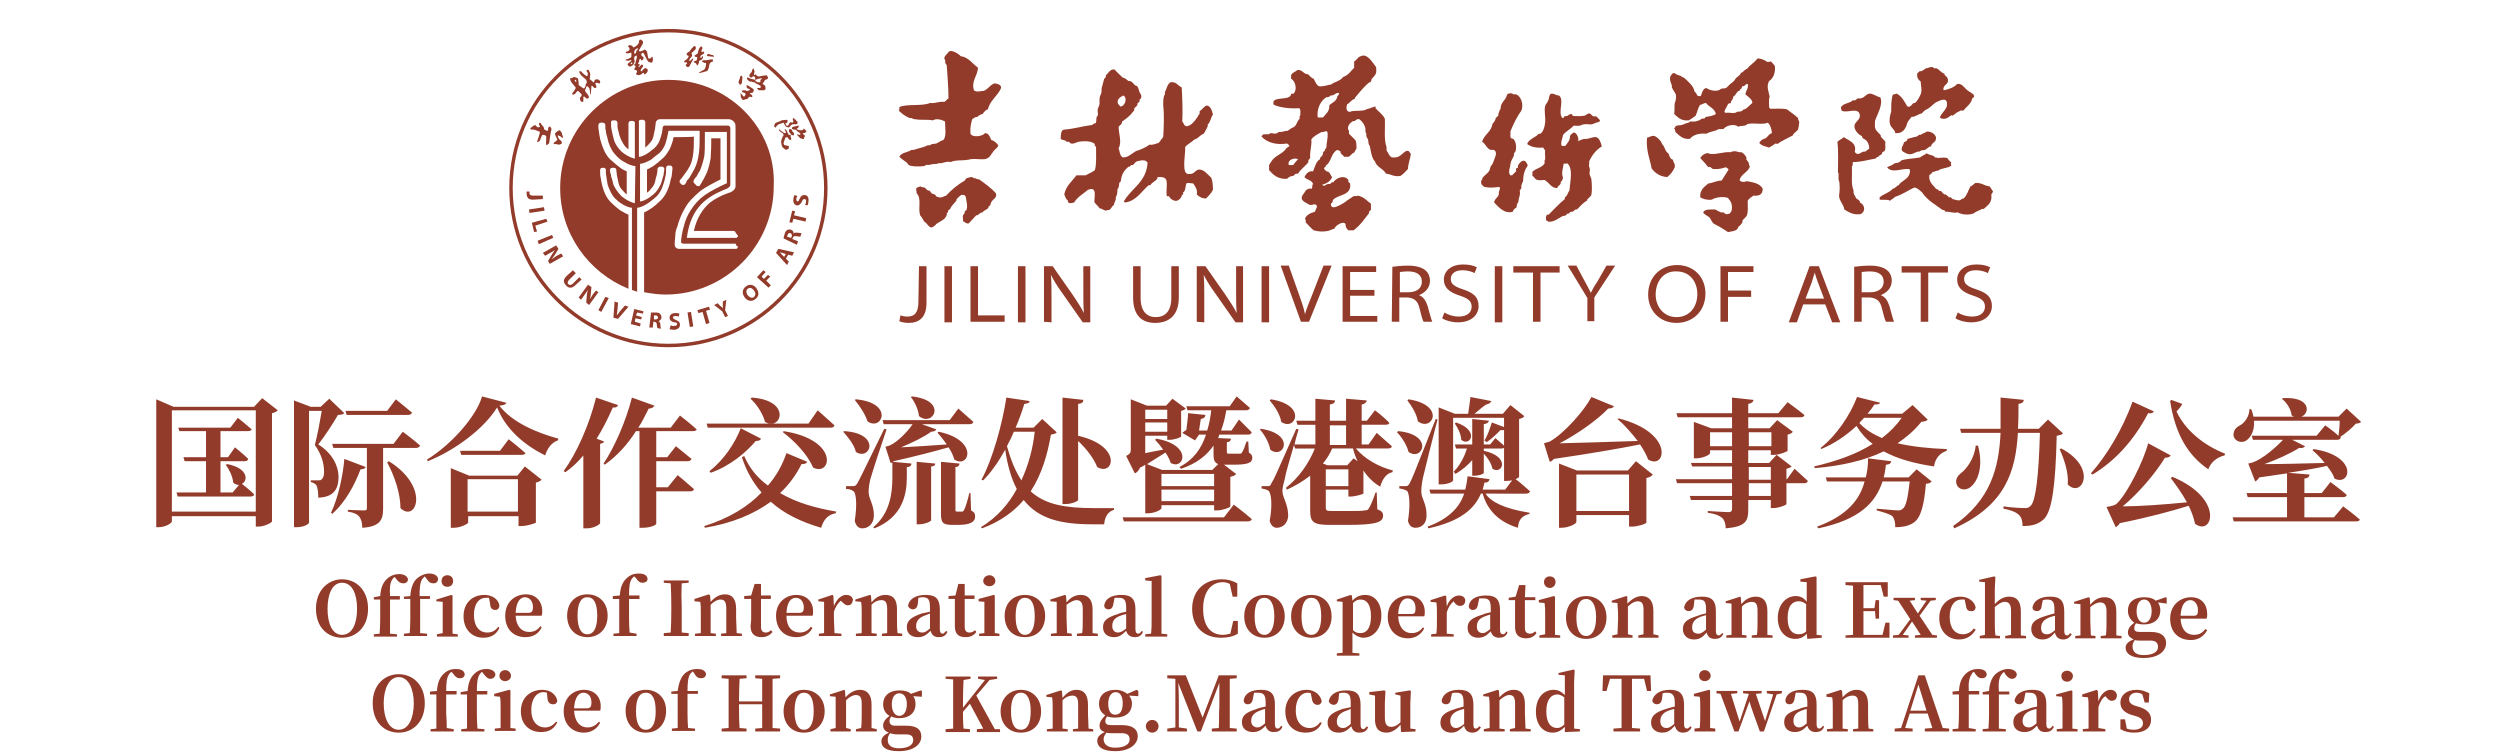 <svg version="1.2" xmlns="http://www.w3.org/2000/svg" viewBox="0 0 432 130" width="432" height="130">
	<title>新建项目</title>
	<style>
		.s0 { fill: #933b2a } 
	</style>
	<g>
		<g>
			<path fill-rule="evenodd" class="s0" d="m133.7 32.2c0 10.3-8.4 18.7-18.7 18.7-1.3 0-2.5-0.2-3.7-0.4v-13.8c0.3-0.1 0.8-0.4 1.4-0.8 0.4-0.3 0.9-0.7 1.5-1.3 0.7-0.7 1.1-1.5 1.4-2.4q0.2-0.6 0.3-1.2c0.1-0.3 0.2-0.6 0.2-0.9 0-0.3 0.1-0.6 0.1-0.9v-0.2c0-0.2-0.2-0.4-0.4-0.4h-0.3c-0.2 0-0.4 0.2-0.4 0.4q0 0.2 0 0.3c0 0.4 0 0.7-0.1 1.1-0.1 0.5-0.2 1-0.4 1.5-0.2 0.7-0.6 1.5-1.1 2-0.5 0.4-0.9 0.8-1.5 1.2-0.6 0.4-1.2 0.7-1.8 0.8h-0.1c0 0 0 11.2 0 14.5q-0.4-0.1-0.9-0.3v-14.2h-0.1c-1-0.2-1.6-0.6-2.4-1.2 0-0.1-0.1-0.2-0.2-0.2-0.1-0.1-0.2-0.2-0.2-0.2-0.6-0.6-1-1.5-1.3-2.4-0.1-0.4-0.1-0.8-0.2-1.2 0-0.3-0.1-0.5-0.1-0.8 0-0.1 0-0.4 0-0.5 0-0.3-0.2-0.4-0.4-0.4h-0.2c-0.3 0-0.4 0.2-0.4 0.4v0.1c0 0.4 0 0.9 0.1 1.2q0.1 0.7 0.3 1.5c0.3 1.1 0.7 2 1.5 2.8 0.5 0.5 1 0.9 1.5 1.3 0.5 0.3 1 0.6 1.5 0.8 0 1.3 0 9.7 0 12.8-6.9-2.8-11.8-9.5-11.8-17.4 0-10.3 8.4-18.7 18.7-18.7 10.3 0 18.7 8.3 18.2 18.4zm-28.1-10.9c0 0.1 0 0.5 0 0.6 0 0.2 0.1 0.4 0.1 0.6 0.1 0.6 0.3 1.3 0.4 1.7 0.2 0.7 0.7 1.4 1.3 2 0.7 0.6 1.5 1 2.2 1.2h0.1v-6.3c-0.1-0.1-0.2-0.2-0.4-0.2h-0.3c-0.2 0-0.4 0.2-0.4 0.4v4.5c-0.3-0.2-0.6-0.5-0.8-0.8-0.2-0.4-0.5-0.8-0.6-1.2-0.2-0.4-0.2-0.7-0.3-1-0.1-0.4-0.2-0.7-0.2-1 0-0.1 0-0.1 0-0.1 0-0.1 0-0.4 0-0.5 0-0.2-0.2-0.4-0.4-0.4h-0.4c-0.2 0-0.4 0.2-0.3 0.5zm4.2 7.4h-0.1c-0.7-0.1-1.3-0.4-1.8-0.7q-0.8-0.4-1.5-1.2c-0.8-0.8-1.3-2.1-1.5-3.2-0.1-0.3-0.2-0.6-0.2-1-0.1-0.2-0.1-0.5-0.1-0.8 0-0.1 0-0.2 0-0.2 0-0.2-0.2-0.4-0.4-0.4h-0.4c-0.2 0-0.4 0.2-0.4 0.4 0 0.1 0 0.4 0 0.5 0.1 0.7 0.2 1.8 0.6 2.9 0.3 0.9 0.7 1.8 1.4 2.5q1.1 1 1.8 1.5c0.4 0.3 0.8 0.5 1.1 0.6v4c-0.3-0.2-0.5-0.5-0.8-0.8-0.3-0.3-0.5-0.7-0.6-1.1-0.1-0.5-0.2-0.9-0.3-1.4 0-0.3-0.1-0.6-0.1-0.9 0-0.3-0.2-0.4-0.4-0.4h-0.3c-0.3 0-0.4 0.2-0.4 0.4v0.1c0 0.2 0.1 0.4 0.1 0.5 0.1 0.2 0.1 0.3 0.1 0.5 0.2 0.5 0.3 1 0.4 1.4 0.3 0.7 0.8 1.4 1.4 2 0.7 0.6 1.5 1 2.2 1.2h0.1zm17.3 11.5v-0.1c-0.1-0.1-0.2-0.2-0.3-0.2-1.7 0-6.9 0-6.9 0 0.5-2.3 1.6-3.9 2.8-4.9 0.9-0.7 2.1-1.3 3.3-1.7 0.1 0 0.2-0.1 0.3-0.1 0.1-0.1 0.2-0.1 0.3-0.2 0.3-0.2 0.4-0.4 0.5-0.7 0-0.1 0-0.1 0-0.2 0-0.1 0-6.9 0-7 0-0.7 0-1.4 0-2 0-0.3 0-0.7 0-1 0-0.3 0-0.6-0.1-0.8-0.2-0.4-0.6-0.7-1.1-0.7-0.1 0-11.7 0-11.9 0-0.3 0-0.6 0.2-0.7 0.6 0 0.1 0 0.1 0 0.2 0 0.2-0.1 0.5-0.1 0.7v0.1c-0.1 0.5-0.2 1-0.3 1.4-0.1 0.4-0.3 0.8-0.6 1.1-0.3 0.4-0.6 0.6-0.8 0.8v-4.4c0-0.2-0.2-0.4-0.4-0.4h-0.3c-0.1 0-0.2 0-0.3 0.1-0.1 0-0.1 0-0.1 0.1v6.2h0.1c0.7-0.1 1.5-0.6 2.2-1.2 0.7-0.5 1.2-1.2 1.4-2 0.1-0.1 0.1-0.4 0.2-0.6 0-0.1 0.1-0.3 0.1-0.4 0-0.2 0.1-0.5 0.1-0.7v-0.2c0.1-0.2 0.2-0.3 0.4-0.3h10.9c0.2 0 0.4 0.2 0.4 0.4 0 0.2 0 0.6 0 0.7q0 0.5 0 0.9 0 0.2 0 0.3c0 0.5 0 1.1 0 1.6q0 0.9 0 1.8c0 0.6 0 1.1 0 1.7 0 0.4 0 0.9 0 1.3 0 0.2 0 0.3 0 0.5 0 0.4 0 0.7 0 1 0 0.2-0.1 0.4-0.3 0.5-0.2 0.2-0.5 0.3-0.8 0.4-2.8 1.2-5.7 2.9-6.4 8.2v0.1h8.5c0.1 0 0.2-0.1 0.3-0.2 0-0.1 0-0.2 0-0.2zm0.2 2.3c0 0-0.1-0.1-0.1-0.2 0-0.1-0.1-0.2-0.2-0.2-0.8 0-8.8 0-9 0-0.1 0-0.1-0.1-0.2-0.1-0.1 0-0.1-0.1-0.1-0.1 0-0.1 0-0.5 0-0.5 0-0.2 0.1-0.5 0.1-0.7 0.1-0.5 0.2-1.1 0.4-1.7 0.2-0.9 0.6-1.8 1.1-2.6 0.7-1.1 1.5-2 2.5-2.7 1-0.7 2.6-1.5 3.7-2h0.1v-8.9h-3.8c0 0.5 0 1.1 0 1.6 0 0.7 0 1.8-0.1 2.6-0.2 1-0.5 1.9-0.8 2.6-0.1 0-0.1 0.1-0.1 0.1-0.2 0.3-0.3 0.6-0.5 0.9-0.1 0-0.1 0.1-0.2 0.2l-0.2 0.3c-0.1 0.2-0.1 0.5 0.1 0.6l0.4 0.4c0.2 0.1 0.5 0.1 0.6-0.1v-0.1l0.1-0.1c0.3-0.5 0.7-1.2 1.1-2.1q0.4-1.1 0.6-2.4c0.1-1.4 0.1-2.4 0.1-2.9 0-0.2 0-0.4 0-0.5h1.6v7.1c-0.1 0.1-0.2 0.1-0.4 0.2-0.7 0.4-2.2 1.1-3.2 1.9-0.9 0.8-1.9 1.7-2.5 2.8-0.6 1-1.1 2.2-1.4 3.4-0.1 0.1-0.1 0.1-0.1 0.2-0.1 0.3-0.2 0.7-0.2 1.1 0 0.4-0.1 0.8-0.1 1.2 0 0.4-0.1 0.7 0.2 1 0.1 0.1 0.3 0.2 0.5 0.2 0.4 0 9.4 0 9.9 0 0.1 0 0.1 0 0.2-0.1 0.1-0.1 0.1-0.2 0.1-0.3zm-7.4-18.9c0 0.1 0 0.3 0 0.5 0 1.2 0 3.3-0.7 4.6-0.4 0.8-1 1.5-1.5 2.2l-0.2 0.2c-0.1 0.2-0.1 0.5 0.1 0.6l0.2 0.2c0.2 0.1 0.5 0.1 0.6-0.1l0.2-0.3c0-0.2 0.1-0.3 0.2-0.4 0.1-0.1 0.3-0.3 0.4-0.5 0.3-0.5 0.5-0.9 0.8-1.4 0.9-1.8 0.9-3.9 0.9-5.8 0-0.2 0-0.6 0-0.8-1.3 0-4.1 0-5.4 0v0.1c-0.1 0.6-0.3 1.5-0.5 2.1-0.2 0.6-0.6 1.2-1 1.6q-0.8 0.6-1.5 1.2c-0.6 0.3-1.1 0.6-1.8 0.7h-0.1v6.5h0.1c0.7-0.1 1.5-0.6 2.2-1.2 0.5-0.4 0.9-1 1.2-1.6 0.2-0.4 0.3-0.8 0.4-1.2 0.1-0.3 0.2-0.6 0.2-0.9 0-0.2 0.1-0.4 0.1-0.6v-0.1c0-0.2-0.2-0.4-0.4-0.4h-0.3c-0.2 0-0.3 0.1-0.4 0.2-0.1 0.1-0.1 0.3-0.1 0.5 0 0.3-0.1 0.5-0.1 0.7q-0.2 0.6-0.3 1.2c-0.1 0.4-0.3 0.8-0.6 1.1-0.3 0.4-0.5 0.6-0.8 0.8v-4c0.2-0.1 0.6-0.3 1.1-0.6q0.7-0.5 1.8-1.5c0.4-0.4 0.7-0.9 1-1.4 0.3-0.6 0.6-1.5 0.7-2.1 0 0 3.3 0 3.5-0.1z"/>
			<path class="s0" d="m93.8 33.8v0.6l-1.7 0.1c-0.8 0-1-0.3-1.1-0.9 0-0.1 0-0.3 0-0.5h0.5q0 0.2 0 0.3c0 0.2 0.1 0.4 0.6 0.4z"/>
			<path class="s0" d="m91.4 36.2l2.6-0.4 0.1 0.6-2.6 0.4z"/>
			<path class="s0" d="m94.4 37.8l0.2 0.5-2.1 0.7 0.3 1-0.5 0.1-0.4-1.6z"/>
			<path class="s0" d="m92.9 41.6l2.5-1 0.2 0.5-2.5 1.1z"/>
			<path class="s0" d="m93.8 43.7l2.3-1.3 0.4 0.6-0.6 1c-0.2 0.3-0.4 0.6-0.6 0.8q0.5-0.3 0.9-0.6l0.8-0.4 0.3 0.5-2.3 1.3-0.3-0.5 0.6-1q0.3-0.5 0.6-0.9c-0.3 0.2-0.6 0.4-1 0.6l-0.7 0.4z"/>
			<path class="s0" d="m99.5 47.2l-1.1 1.1c-0.3 0.3-0.4 0.6-0.2 0.8 0.2 0.2 0.5 0.2 0.8-0.1l1.1-1.1 0.4 0.4-1.1 1c-0.6 0.6-1.2 0.5-1.6 0-0.5-0.5-0.5-1 0.1-1.6l1.1-1z"/>
			<path class="s0" d="m100 51.4l1.6-2.2 0.6 0.4-0.1 1.1c0 0.3-0.1 0.7-0.2 1q0.3-0.4 0.6-0.9l0.5-0.6 0.4 0.3-1.6 2.2-0.5-0.4 0.1-1.2c0-0.3 0.1-0.7 0.2-1-0.2 0.3-0.4 0.6-0.7 1l-0.5 0.7z"/>
			<path class="s0" d="m103.4 53.6l1.2-2.3 0.6 0.2-1.3 2.4z"/>
			<path class="s0" d="m106 54.9l0.2-2.8 0.6 0.2-0.1 1.2c0 0.3-0.1 0.6-0.1 1 0.2-0.3 0.4-0.5 0.6-0.8l0.8-0.9 0.6 0.2-1.8 2.1z"/>
			<path class="s0" d="m110.8 55.2l-1-0.2-0.1 0.6 1 0.3-0.1 0.5-1.6-0.4 0.6-2.6 1.6 0.4-0.1 0.4-1-0.2-0.2 0.5 1 0.3z"/>
			<path fill-rule="evenodd" class="s0" d="m112.5 54c0.2 0 0.5 0 0.8 0 0.4 0 0.7 0.1 0.8 0.3 0.1 0.1 0.2 0.3 0.2 0.6 0 0.3-0.3 0.5-0.5 0.6 0.2 0.1 0.3 0.3 0.3 0.5 0 0.3 0.1 0.7 0.1 0.8l-0.6-0.1c0-0.1-0.1-0.3-0.1-0.6 0-0.3-0.1-0.4-0.4-0.5h-0.2l-0.1 1h-0.6zm0.5 1.2h0.2c0.3 0 0.5-0.1 0.5-0.3 0-0.2-0.1-0.4-0.4-0.4q-0.1 0-0.3 0z"/>
			<path class="s0" d="m115.9 56.2c0.2 0.1 0.4 0.2 0.7 0.1 0.3 0 0.4-0.1 0.4-0.3 0-0.2-0.1-0.3-0.5-0.3-0.5-0.1-0.8-0.4-0.8-0.8 0-0.5 0.4-0.8 1-0.8 0.3 0 0.5 0 0.7 0.1l-0.1 0.5c-0.1 0-0.3-0.1-0.6-0.1-0.3 0-0.4 0.1-0.4 0.3 0 0.2 0.2 0.2 0.5 0.4 0.5 0.2 0.7 0.4 0.7 0.8 0 0.5-0.3 0.8-1 0.9-0.3 0-0.6-0.1-0.8-0.1z"/>
			<path class="s0" d="m118.8 54l0.6-0.1 0.4 2.5-0.6 0.1z"/>
			<path class="s0" d="m121.4 53.9l-0.7 0.2-0.2-0.5 2-0.6 0.2 0.5-0.7 0.2 0.6 2.1-0.6 0.2z"/>
			<path class="s0" d="m125.3 54.8l-0.5-1-1.4-1.1 0.6-0.3 0.5 0.5c0.2 0.1 0.3 0.2 0.4 0.4 0-0.2 0-0.3 0-0.5v-0.7l0.6-0.3-0.2 1.8 0.5 1z"/>
			<path fill-rule="evenodd" class="s0" d="m130.7 49.8c0.5 0.7 0.5 1.4-0.2 1.9-0.6 0.5-1.4 0.3-1.8-0.3-0.5-0.6-0.5-1.4 0.2-1.9 0.6-0.5 1.4-0.3 1.8 0.3zm-1.5 1.2c0.3 0.4 0.8 0.6 1.1 0.3 0.3-0.3 0.3-0.7 0-1.1-0.3-0.4-0.7-0.6-1.1-0.3-0.3 0.2-0.3 0.7 0 1.1z"/>
			<path class="s0" d="m130.8 47.9l1.1-1.2 0.4 0.3-0.7 0.8 0.4 0.4 0.7-0.7 0.4 0.3-0.7 0.7 0.8 0.8-0.4 0.4z"/>
			<path fill-rule="evenodd" class="s0" d="m135.8 44.7l0.5 0.5-0.3 0.6-1.9-2.1 0.4-0.7 2.7 0.6-0.3 0.6-0.7-0.2zm0-0.8l-0.6-0.2c-0.2 0-0.4-0.1-0.5-0.1 0.1 0.1 0.3 0.2 0.4 0.4l0.4 0.4z"/>
			<path fill-rule="evenodd" class="s0" d="m135.4 41.2c0-0.2 0.1-0.5 0.2-0.8 0.1-0.4 0.3-0.6 0.5-0.7q0.3-0.1 0.6 0c0.3 0.1 0.5 0.4 0.4 0.7 0.1-0.2 0.3-0.2 0.6-0.2 0.3 0 0.7 0.1 0.8 0.1l-0.2 0.6c-0.1 0-0.3 0-0.7-0.1-0.3 0-0.5 0-0.6 0.3l-0.1 0.2 1 0.4-0.2 0.6zm1.3-0.1l0.1-0.2c0.1-0.3 0-0.5-0.2-0.6-0.2-0.1-0.4 0-0.5 0.3 0 0.1-0.1 0.2-0.1 0.3z"/>
			<path class="s0" d="m137.1 37.8l-0.2 0.7-0.5-0.1 0.5-2 0.5 0.1-0.2 0.7 2.1 0.5-0.1 0.6z"/>
			<path class="s0" d="m139.1 35.4c0.1-0.1 0.2-0.4 0.2-0.6 0-0.3-0.1-0.4-0.3-0.4-0.2 0-0.3 0.1-0.4 0.4-0.2 0.4-0.5 0.7-0.8 0.7-0.5 0-0.8-0.5-0.7-1.1 0-0.3 0.1-0.5 0.2-0.7l0.5 0.2c-0.1 0.1-0.2 0.3-0.2 0.5 0 0.3 0.1 0.4 0.2 0.4 0.2 0 0.2-0.1 0.4-0.5 0.2-0.5 0.5-0.6 0.8-0.6 0.5 0 0.8 0.4 0.7 1.1 0 0.3-0.1 0.6-0.2 0.7z"/>
			<path fill-rule="evenodd" class="s0" d="m112.7 10.8c0 0-0.5 0.1-0.8-0.3 0 0-0.6-1.1-0.6-1.2l-0.2-0.2c0 0-0.3 0.1-0.3 0.3 0 0 0 0.3 0.3 0.4 0 0 0.2 0.2 0.1 0.3-0.1 0.1-0.1 0.3-0.2 0.3-0.1 0-0.2 0.1-0.2 0 0-0.1-0.2-0.4-0.3-0.1-0.1 0.4-0.1 0.5-0.2 0.6-0.1 0.1 0 0.2 0.1 0.2 0.2 0 0.2 0.1 0.1 0.2-0.1 0.1-0.3 0.3-0.1 0.3 0 0 0.4-0.3 0.4-0.4 0 0 0.1-0.1 0.2 0 0.1 0 0.2 0.2 0.1 0.3-0.1 0.1-0.1 0.2-0.3 0.4l-0.1 0.3c0 0 0 0.2 0.2 0.1 0 0 0.4-0.5 0.5-0.5 0 0 0.3-0.1 0.5 0.2 0 0 0.2 0.4-0.4 0.8 0 0-0.1 0.1-0.2 0 0 0 0-0.3-0.2-0.2 0 0-0.3 0.3-0.4 0.3l-0.4 0.1-0.3-0.1c0 0-0.2-0.2 0-0.3 0 0 0.2-0.3 0-0.4l-0.1-0.1c0 0-0.3 0-0.3-0.1 0-0.1 0.1-0.3 0.1-0.3l0.1-0.1c0 0 0.1-0.2-0.1-0.3h-0.1v-0.2c0 0 0.3-0.1 0.2-0.3 0 0 0.2-0.6 0.2-0.7 0.1-0.1 0-0.5 0-0.5 0 0-0.3 0-0.4 0.3-0.1 0.3 0.2 0.7 0 0.9 0 0-0.1 0.5-0.5 0.6-0.3 0.2-0.3 0.1-0.3 0.1l-0.3-0.2c0 0-0.1-0.2 0-0.3l0.6-0.5c0 0 0-0.2-0.2-0.1-0.2 0.1-0.5 0.1-0.5 0.1l-0.3-0.1v-0.1c0 0 0.9-0.2 1-0.5 0 0 0-0.4 0-0.6 0 0 0.1-0.2-0.4 0h-0.5l-0.1-0.2 0.5-0.2c0 0 0.2-0.2 0.2-0.3 0-0.1-0.1-0.3-0.1-0.3l-0.2-0.2 0.2-0.2c0 0 0.5 0 0.6 0.2 0.1 0.1 0.1 0.2 0.1 0.2 0 0 0.6-0.1 1-0.8v-0.3l0.2-0.3c0 0 0.5 0.2 0.5 0.4 0 0 0.2 0.1-0.4 1 0 0-0.2 0.4-0.3 0.5 0 0.1 0.1 0.2 0.2 0.2 0 0 0.7-0.2 0.7-0.3 0 0 0.1-0.2 0.5 0.3l0.2 1.1c0 0 0.1 0.3 0.5 0 0 0 0.1-0.2 0.2-0.2 0 0 0.1 0 0.1 0.3 0 0 0.1 0.3-0.1 0.7zm-3.5 0c-0.1-0.1-0.2 0.2-0.2 0.2-0.1 0 0 0.1 0.1 0.1 0.1 0 0.3-0.3 0.1-0.3zm1.1-2.3c0-0.1-0.2-0.2-0.3-0.1-0.2 0.1-0.4 0.4-0.4 0.5v0.4c0 0 0.2 0 0.3-0.2 0.1-0.2 0-0.3 0.1-0.3 0 0 0.1-0.3 0.3-0.3z"/>
			<path fill-rule="evenodd" class="s0" d="m103.7 14.3c-0.1 0.2-0.3 0.1-0.3 0.1l-0.2-0.1c-0.6 0-0.2 0.4-0.2 0.4 0.1 0.4 0 0.5 0 0.5h-0.3l-0.3-0.3c-0.2-0.2-0.2 0-0.2 0 0 0.1-0.1 1.2-0.1 1.2 0 0.3-0.1 0.2-0.1 0.2l-0.1-0.8c0-0.3-0.4-0.6-0.4-0.6-0.2-0.1-0.3 0.5-0.3 0.5-0.3 0.2 0.1 0.6 0.1 0.6 0.7 0.8 0.4 0.9 0.4 0.9-0.1 0.2-0.4 0.1-0.4 0.1l-0.3-0.3c-0.2-0.1-0.2 0.1-0.2 0.1v0.6c0 0.2-0.1 0.2-0.1 0.2-0.1 0.1-0.3-0.1-0.3-0.1-0.2-0.1-0.2-0.6-0.2-0.6l0.2-0.2c0.2-0.3 0.1-0.4 0.1-0.4l-0.4-0.4c-0.2-0.3-0.4-0.1-0.4-0.1l-0.4 0.5c-0.1-0.1-0.3 0.1-0.3 0.1-0.2-0.2-0.1-0.3-0.1-0.3 0.3-0.3 0.6-0.9 0.6-0.9 0-0.1-0.4-0.5-0.7-0.9-0.3-0.4-0.3-0.8-0.3-0.8q0 0 0.3 0c0.1 0 0.3-0.2 0.4-0.2 0.1 0 0.6 0.2 0.6 0.2 0.2 0.2 0.2 1.2 0.2 1.2 0 0 0.4 0.3 0.7 0.5 0.3 0.2 0.3 0 0.3 0 0 0 0.2-0.3 0.2-0.5 0-0.2 0.1-0.3 0.2-0.4 0-0.2-0.1-0.5-0.1-0.5l-0.9-0.8c0 0-0.1-0.2-0.3-0.5-0.2-0.2 0.3-0.2 0.3-0.2 0 0 0.2 0.3 0.6 0.6 0.4 0.3 0.4 0.3 0.5 0.2 0.1-0.1 0.1-0.5 0-0.6-0.1-0.1-0.2-0.3-0.1-0.4 0.1-0.1 0.3 0 0.3 0 0.1 0.1 0.3 0.6 0.3 0.7 0 0.1-0.1 0.8-0.1 0.9 0.1 0 0.6 0.5 0.6 0.5 0.1 0.1 0.2-0.1 0.2-0.1 0-0.2 0.1-0.3 0.1-0.3 0.1-0.1 0.4-0.1 0.5-0.1 0.2 0.1 0.4 0.3 0.4 0.3zm-4.2-0.5c-0.1-0.1-0.2 0.1-0.2 0.1l0.1 0.2c0 0 0.1 0.1 0.2 0 0 0 0-0.2-0.1-0.3z"/>
			<path fill-rule="evenodd" class="s0" d="m129.3 13.9c0 0-0.2-0.1-0.2-0.3v-0.1c0-0.2 0.1-0.1 0.2-0.1 0.1 0.1 0.4 0.2 0.4 0.2l0.8 0.2q0 0 0-0.3c-0.1-0.2 0-0.2-0.2-0.3-0.1-0.1-0.2 0-0.3 0.1-0.1 0.1-0.2 0.1-0.3 0.1l-0.2-0.2v-0.3l0.4-0.5 0.1-0.4 0.2-0.2c0 0.1 0.2 0.5 0.2 0.6-0.1 0.1-0.1 0.5-0.1 0.5 0 0 0 0.2 0.2 0 0 0 0.1-0.2 0.2 0.1 0 0 0.2 0.2 0.3 0.2h0.2c0.4-0.1 1.2-0.2 1.3-0.2 0 0 0.1 0 0 0.1 0 0 0.1 0.1 0.2 0.2 0 0 0.1 0.3-0.2 0.4 0 0-0.2 0.1-0.3 0.1l-0.1 0.2c0 0-0.1 0.2-0.3 0.4 0 0-0.2 0 0.4 0.4 0 0 0.1 0.4 0.1 0.5 0 0-0.1 0.3-0.3 0.3 0 0-0.4 0-0.7 0-0.1 0-0.3-0.1-0.3-0.1l-0.2-0.3c0 0 0.4 0 0.6 0 0 0 0.1-0.3 0-0.4 0 0-0.1 0-0.2-0.1-0.2-0.1-0.4-0.2-0.4-0.2 0 0-0.3-0.1-0.3-0.2 0-0.1-0.2-0.1-0.3-0.1-0.1 0.1-0.2-0.1-0.3-0.1-0.1 0-0.3 0-0.3 0zm1.2 0c0 0.1 0.4 0.3 0.4 0.3 0.1 0.1 0.2 0 0.2 0 0.3 0.1 0.3-0.1 0.3-0.1v-0.3c0.4-0.2 0.2-0.3 0.2-0.3l-0.5 0.1c-0.1 0-0.2 0.1-0.3 0.1-0.1 0-0.3 0.1-0.3 0.2z"/>
			<path class="s0" d="m128.2 14.3c0-0.2 0.1-0.9 0.1-0.9-0.1-0.5-0.4-0.3-0.4-0.1 0 0.2-0.3 0.8-0.3 0.9 0 0.1 0.3 0.5 0.3 0.5 0-0.1 0.3-0.2 0.3-0.4z"/>
			<path class="s0" d="m128.2 15.8c0 0.1 0.2 0.2 0.3 0.2 0.1 0 0.3 0.1 0.3 0.2 0 0.1 0.1 0.1 0 0.2 0 0.1-0.2 0.3-0.2 0.3-0.2 0-0.3-0.3-0.5-0.5-0.2-0.1-0.2 0-0.2 0l0.1 0.1c0 0 0 0.3 0 0.4 0 0.1 0.2 0.4 0.2 0.4l0.2 0.2c0 0 0.6-0.2 0.7-0.2 0.1 0 0.3-0.3 0.3-0.3 0.1-0.1 0.2-0.1 0.2-0.1 0.4 0.2 0.3 0 0.4 0 0.1 0-0.1-0.3-0.1-0.3l-0.3-0.2v-0.1l0.5-0.1 0.1-0.2c0.1-0.1 0-0.4 0-0.4l-0.9-0.6-0.3-0.1c0 0 0 0.5 0.1 0.5 0 0.1 0.3 0.1 0.4 0.2 0.1 0 0.1 0.2 0 0.2-0.1 0-0.4 0.2-0.5 0.1-0.1-0.1-0.4-0.1-0.5-0.1-0.1 0-0.3 0.1-0.3 0.1 0 0 0 0 0 0.1z"/>
			<path class="s0" d="m133.8 21.6v0.3c0.2 0.2 0.3 0.1 0.3 0.1 0-0.2 0.4-0.5 0.4-0.5l0.9-0.3 0.1 0.2 0.3 0.5c0 0 0.2 0 0.3 0.1 0.1 0.1 0.4-0.1 0.4-0.1 0-0.1 0.3-0.4 0.4-0.4 0 0 0.4-0.1 0.5 0 0.1 0 0.4-0.1 0.4-0.1 0 0 0-0.3 0-0.4 0-0.1-0.2-0.1-0.2-0.1-0.1-0.4-0.3-0.2-0.3-0.3 0-0.1-0.1-0.2-0.2-0.2l-0.1 0.1c0 0 0 0.1 0 0.2 0 0.1 0.1 0.2 0.1 0.3 0 0.1-0.2 0.2-0.2 0.2l-0.3-0.1-0.2 0.2-0.2 0.4c0 0-0.2 0.1-0.3 0 0-0.1-0.1-0.1-0.1-0.2-0.1-0.1-0.1-0.2-0.1-0.2 0 0 0.2 0 0.3-0.1 0.1-0.1 0.1-0.4 0.1-0.4l-0.2-0.1-0.9 0.1-0.1 0.1-0.8 0.3c-0.2 0.1-0.3 0.4-0.3 0.4z"/>
			<path class="s0" d="m139.2 22.5l-0.3-0.3c0 0.1-0.2 0.3-0.3 0.3-0.1 0-0.5 0-0.5 0 0 0-0.1-0.1-0.3-0.1-0.2-0.1-0.2-0.1 0.1-0.3 0.2-0.3 0.1-0.4 0.1-0.4l-0.9 0.2-0.2 0.1c0 0-0.1 0.2 0 0.3 0.1 0.1 0.5 0.1 0.5 0.1 0.1 0 0.2 0.1 0.3 0.2 0 0.1 0.5 0.3 0.6 0.5 0.1 0.2-0.1 0.2-0.2 0.2-0.1 0-0.2-0.1-0.3-0.1-0.1 0 0 0.1 0 0.2l0.3 0.3 0.2 0.2c0 0 0.2 0 0.3 0.1 0 0 0.3 0.1 0.3 0 0-0.1 0-0.1 0-0.1l0.2-0.4c0-0.1-0.3-0.3-0.4-0.4 0-0.1 0.1-0.1 0.2-0.1 0.1 0 0.2 0 0.4-0.2 0.1-0.2-0.1-0.3-0.1-0.3z"/>
			<path class="s0" d="m137.1 23.4c0.1 0 0.1-0.3 0.1-0.4l-0.2-0.2c0 0-0.2-0.3-0.2-0.4-0.1-0.1-0.3-0.1-0.4-0.1 0 0.1-0.1 0.2-0.1 0.3 0 0.1 0.2 0.4 0.3 0.5 0 0.2 0.4 0.3 0.5 0.3z"/>
			<path class="s0" d="m136.3 23.3l-0.1-0.2c0 0-0.2-0.3-0.2-0.4 0-0.1-0.3-0.4-0.4-0.4v0.1c0 0.1 0.2 0.4 0.2 0.4 0.1 0.2-0.2 0.2-0.2 0.2-0.2 0-1-0.7-1-0.7 0 0.1 0 0.3 0.1 0.3 0 0.1 0.5 0.4 0.5 0.4 0.2 0.1 0.2 0.4 0.2 0.4-0.3 0.3-0.5 1.2-0.4 1.3 0 0.1 0.1 0.6 0.2 0.7 0 0.1 0.5 0.4 0.6 0.5l0.5-0.2c0 0-0.1-0.1 0-0.2 0.1-0.1 0-0.3-0.1-0.3 0 0-0.2 0-0.5-0.1-0.3 0-0.3-0.4-0.3-0.4l0.3-0.9c0 0 0.2-0.1 0.3-0.1 0.1 0 0.2 0.1 0.2 0.2 0 0.1 0.3 0.3 0.4 0.3 0.1 0 0.2-0.2 0.1-0.3 0-0.1 0-0.3-0.1-0.3 0-0.1 0.1-0.1 0.1-0.2-0.2-0.1-0.4-0.1-0.4-0.1z"/>
			<path class="s0" d="m92.8 24.5c0 0.1 0.1 0 0.2 0 0.1 0 0.2-0.1 0.3-0.2 0.1-0.2 0.3-1 0.5-1 0.3 0 0.6 0.1 0.6 0.4 0 0.5-0.1 0.9 0 1.4 0.2-0.1 0.4-0.2 0.5-0.4 0.1-0.7 0.2-1.6 0.4-2.4 0-0.1-0.2-0.4-0.3-0.5-0.1 0.2-0.2 0.2-0.3 0.3 0.1 0.2 0 0.6-0.2 0.5l-0.4-0.2c-0.1 0-0.1-0.4-0.2-0.5-0.3-0.3-0.5-0.7-0.6-0.7-0.1 0-0.1 0.1-0.2 0.2l0.2 0.5c-0.1 0.1-0.1 0.1-0.3 0.1-0.1 0-0.3-0.1-0.4-0.3l-0.2-0.1c-0.3 0.2-0.6 0.4-0.8 0.6l0.1 0.1 0.1 0.1c0 0 0.3 0 0.5 0 0.2 0.1 0.9 0.3 1 0.4 0 0.2-0.4 1.5-0.5 1.7z"/>
			<path class="s0" d="m95.8 24.9c0.1 0 0.1 0 0.3 0 0.1 0 0.4 0.1 0.4 0.1 0.3 0 0.6-0.2 0.6-0.2 0-0.4-0.2-0.5-0.2-0.5-0.4-0.3-0.4-0.5-0.5-0.7-0.1-0.2 0.1-0.2 0.1-0.2l0.4 0.2 0.2 0.2c0.1 0 0.2 0 0.2-0.1 0-0.1-0.1-0.3-0.1-0.3-0.1-0.1-0.1-0.4-0.1-0.4-0.3-0.5-0.4-0.5-0.4-0.5-0.6 0.2-0.8 0.6-0.8 0.6 0 0.2 0.3 0.8 0.4 1 0 0.1-0.1 0.2-0.1 0.2-0.2 0.1-0.5 0.4-0.5 0.4-0.1 0.2 0 0.2 0.1 0.2z"/>
			<path class="s0" d="m120.1 9.8c0.1 0 0.4 0.1 0.4 0.1l-0.1 0.5c-0.1 0.1-0.5 0.2-0.5 0.2 0 0-0.1 0.2 0.3 0.3 0 0 0.3 0.3 0.2 0.4 0 0.1 0.1 0 0.1 0 0 0 0.2-0.2 0.2-0.3 0.1-0.1 0.1-0.5 0.1-0.5 0 0 0.6-0.1 0.7-0.6l-0.1-0.2c0 0-0.1 0-0.2 0.2 0.1 0.1 0.1 0.1 0 0.1-0.1 0-0.2 0-0.2-0.1 0-0.1 0.1-0.3 0.1-0.3 0 0 0.5-0.3 0.6-0.4 0 0 0-0.2-0.1-0.3 0 0-0.2 0-0.2 0.1 0 0-0.2 0-0.2-0.1 0-0.2 0.2-0.6 0.2-0.6l-0.1-0.2-0.2-0.1-0.3 0.4-0.1 0.3c0 0-0.1 0.3-0.1 0.4l-0.1 0.2-0.5 0.3z"/>
			<path class="s0" d="m122.3 9.7c0.1 0 0.8 0.1 0.9 0.1 0.1 0 0.2 0 0.2 0l-0.2-0.3h-0.2l-0.7-0.2-0.1 0.2c-0.1 0.1 0 0.2 0.1 0.2z"/>
			<path class="s0" d="m121.6 10.4c-0.1 0-0.3 0.1-0.3 0.2 0 0.1 0.4 0.2 0.4 0.3 0.2-0.1 0.3 0 0.3 0 0 0 0 0 0 0.3 0 0.2-0.2 0.8-0.3 0.8-0.1 0.1-0.9 0.5-0.9 0.5-0.1 0.1 0.1 0.1 0.1 0.1 0.8-0.1 1-0.3 1.2-0.3 0.2 0 0.4-0.6 0.4-0.7 0-0.1 0.1-0.6 0.2-0.7 0-0.1 0.5-0.3 0.5-0.3v-0.3c0 0-0.5-0.1-0.5 0-0.1 0-0.5 0.1-0.6 0.1-0.3 0-0.4 0-0.5 0z"/>
			<path class="s0" d="m118.7 10.8c0 0 0.1 0.2-0.1 0.3l-0.1 0.1c0 0-0.1 0.2 0.3 0.4 0 0 0.2 0 0.3-0.1l0.6-1.1 0.1-0.2c0-0.1-0.1-0.1-0.1-0.1l-0.3 0.3c0 0-0.4 0.3-0.3 0 0.1-0.3 0.3-0.5 0.4-0.6 0.1-0.1 0.1-0.2 0.1-0.3 0-0.1-0.1-0.2-0.1-0.2 0 0 0-0.3 0.2-0.3l0.5-0.5c0 0 0.1-0.3 0-0.3 0.1 0-0.1-0.4-0.3-0.2-0.2 0.2-0.2 0.2-0.4 0.4-0.2 0.2-0.2 0.4-0.4 0.5-0.2 0.1-0.5 0.4-0.5 0.4l0.2 0.3c0 0 0.2 0 0.2 0.1 0 0.1-0.1 0.3-0.2 0.4-0.1 0.1-0.3 0.3-0.5 0.4 0 0-0.2 0.2 0 0.3 0-0.1 0.3 0 0.4 0z"/>
			<path fill-rule="evenodd" class="s0" d="m143 32.5c0 15.2-12.3 27.5-27.5 27.5-15.2 0-27.5-12.3-27.5-27.5 0-15.2 12.3-27.5 27.5-27.5 15.2 0 27.5 12.3 27.5 27.5zm-27.5-26.9c-14.9 0-26.9 12-26.9 26.9 0 14.9 12.1 26.9 26.9 26.9 14.8 0 26.9-12 26.9-26.9 0-14.9-12-26.9-26.9-26.9z"/>
		</g>
		<path class="s0" d="m171.9 14.4c-0.8 0.2-1.1 1-1.9 1.3-0.4 0-1.3 0.3-1.7-0.1-0.5-1.6 0.6-2.4 0.7-3.9-1-0.7-1.6-1.8-3-2-0.2-0.3-1.7-1.3-2.1-0.7-0.2 0.3-0.6 0.6-0.7 0.9-0.1 0.4 0.3 0.5 0.1 0.9 0.1 0.2 0.2 0.3 0.3 0.5 0.1 1.9 0.3 3.7 0.3 5.7-0.3 0.2-0.4 0.4-0.7 0.6-1.1-0.1-1.4 0.3-2.5 0.2-1.4 0.6-3.9 0.1-5.3 0.7 0 0.2 0.1 0.4-0.1 0.6 0.5 0.5 1.1 1 1.9 1.3q0.1 0 0.3 0c0.2 0.1 0.4 0.2 0.6 0.2 1.1 0.2 2.1 0 3.1 0.2 0.6-0.4 1.6-0.1 2.1 0.2 0 1 0.3 2.6-0.3 3.2-0.4 0.1-0.8 0.4-1.2 0.6-0.4 0.1-0.8 0-1.1 0.3h-0.4c-0.7 0.4-1.6 0.5-2.4 0.8h-0.4c-0.7 0.5-1.7 0.4-2.1 1.2 0.3 0.3 0.9 0.7 1.3 1 0.1 0.1 0.2 0.3 0.3 0.4 0.4 0.3 1.9 0.3 2.7 0.2 0.1 0 0.2-0.1 0.3-0.2q0.3 0 0.6 0c0.1 0 0.2-0.1 0.4-0.1 0.4-0.1 0.9 0 1.2-0.2 0.8 0.1 1.2-0.4 2.1-0.2 0.8-0.4 1.9-0.2 3-0.4 0.2 0 0.3-0.1 0.5-0.1 0.8-0.1 1.7 0.1 2.4 0 0.9-0.2 1-0.8 1.5-1.4 0.3-0.4 0.7-0.5 0.8-1-0.3-0.4-0.7-0.8-1.2-0.9-0.3-0.7-0.5-1.2-1.1-1.2-0.4 0.6-2.2 0.8-2.5 0.1-0.1-1 0.1-1.8 0.3-2.5 0.3-0.2 0.5-0.4 0.9-0.4 0.3-0.3 0.5-0.4 0.9-0.5 0.2-0.3 0.5-0.7 0.9-0.8 0.4-1.6 1.7-2.3 2.3-3.7 0-0.6-0.6-0.7-1.1-0.8z"/>
		<path fill-rule="evenodd" class="s0" d="m309.8 23.4c-0.9 0.5-1.9 0.9-2.7 1.5-0.1-0.1-0.2-0.1-0.3-0.1-0.3 0.2-0.7 0.5-1.1 0.7-0.6-0.2-1.3-0.3-1.7-0.8 0.2-0.4 0.6-0.7 1.1-0.8 0.4-0.3 0.6-0.8 1.1-0.9-0.1-0.8-0.3-1.4-0.7-1.8-1 0.4-2.2 0-3.4 0.2-0.2 0-0.4 0.3-0.6 0.3-0.4 0.1-0.8 0-1.1 0.2-0.8-0.6-2.1-0.2-2.6 0.4h-0.8c-0.6 0.4-1.5 0.4-2.1 0.8-1.4-0.1-2.3 0.2-2.9 0.9-1.3 0.1-1.8-0.6-2.5-1.2 0-0.3-0.1-0.5-0.2-0.6 0-0.2 0.3-0.1 0.2-0.4 0.4-0.2 0.7-0.1 1.1-0.2 0.4-0.1 0.6-0.3 1.2-0.4 0.1-0.1 0.2-0.2 0.3-0.2 0.2 0 0.5 0 0.7 0 0.3 0 0.4-0.1 0.8-0.2 0.3-0.1 0.4-0.4 0.8-0.3 0.3 0 0.2-0.3 0.4-0.3 0.6-0.1 1.3-0.2 1.7-0.5-0.2-1-1.2-1.2-1.7-1.9-0.5 0-0.6 0.3-1 0.3-0.4 0.5-0.5 1.3-0.8 1.9-0.4 0.3-0.8 0.6-1.2 0.8-1.4 0.1-1.8-0.5-2.5-1.1 0.1-0.7 0-1.3 0.1-1.9 0.1-0.2 0.3-0.8 0.2-1.4-0.1-0.4-0.5-0.8-0.7-1.3q0-0.1 0-0.3c-0.1-0.5-0.4-0.7-0.3-1.5 0.1-0.2 0.2-0.4 0.4-0.6 0.4-0.2 0.5 0.1 0.8 0.2 0.3 0.1 0.2 0.1 0.6 0.2 0.2 0.2 0.6 0.3 0.8 0.5 0.5 0.5 1.5 1.3 1.6 2.2 0.3 0.2 0.4 0.6 0.6 0.8h0.5c0.2-0.5 0.3-1.2 0.9-1.4 0.7 0.4 1.4 0.6 2.2 0.4 0.2-0.1 0.3-0.2 0.5-0.3 0.3 0 0.7 0 0.9-0.2q0.3-0.3 0.6-0.6c0.2-0.1 0.4-0.3 0.5-0.4 0.2-0.1 0.3-0.4 0.4-0.5 0.3-0.4 0.9-0.6 0.9-1 0.5-0.1 0.6-0.6 1.1-0.7 0.5-0.7 1.3-1.1 1.8-1.8 0.7 0 1.2 0.3 1.7 0.6 0.2 0 0.5 0 0.6-0.1 0.2 0.2 0.5 0.5 0.7 0.8 0.1 1.1-0.2 2.1-1 2.6-0.5 0.9-0.1 1.8 0.1 2.7-0.2 0.5-0.1 1.2-0.1 1.8 0 0.2 0.2 0.2 0.2 0.3 1 0 2.1-0.1 2.9 0.1 0.6 0.5 1.3 0.9 1.9 1.5 0 0.3 0.1 0.4 0.2 0.6 0 0.5-0.1 1-0.2 1.4-0.3 0.4-0.8 0.6-0.9 1zm-7-5.6c0.1-0.6-0.9-1.2-1.2-1.5 0.1-0.7 0.6-1.1 0.4-1.8-0.3 0-0.3 0.1-0.4 0.2-0.2 0.2-0.5 0.2-0.6 0.3 0 0.1 0 0.2-0.1 0.3-0.3 0.2-0.2 0.2-0.3 0.4-0.1 0-0.2 0-0.3 0.1-0.3 0.3-0.4 0.7-0.8 0.9 0 0.5-0.3 0.6-0.4 0.9 0 0 0 0.1 0 0.2-0.1 0.1-0.3 0-0.4 0.1-0.2 0.2-0.3 0.5-0.4 0.7-0.1 0.2-0.3 0.4-0.3 0.7 0 0.1 0.1 0.1 0.1 0.2 0.6-0.1 1.2 0.1 1.7 0 0.2 0 0.3-0.2 0.5-0.2 0.5 0 0.8-0.1 1-0.4 0.4 0.1 1.4-1.1 1.5-1.1z"/>
		<path class="s0" d="m335.2 20.3c0.2 0.1 0.2 0.2 0.4 0.2 0.7 0.2 1.3-0.4 1.6-0.6 0.1 0 0.2 0.1 0.2 0.1 0.2-0.1 0.5-0.4 0.8-0.6 0.3-0.1 0.4-0.2 0.6-0.3h0.5c0.5-0.7 1.3-1.1 1.5-2.1 0.9-0.5-0.3-1-0.7-1.3-0.8-0.6-1-1.3-1.9-1.2-0.5 0.6-1.4 0.9-2.3 1.1 0-0.1-0.1-0.1-0.1-0.1 0-0.8 0.7-0.9 0.8-1.4 0.1-0.8-0.4-0.9-0.6-1.2v-0.2c0 0-0.2 0-0.3-0.1-0.4-0.2-0.7-0.7-1.1-0.8h-0.4c0-0.1-0.2-0.1-0.2-0.2-0.6-0.1-0.7 0.2-1.2 0.2-0.3 0.2-0.7 0.6-1.1 0.5-0.1 0.2-0.3 0.2-0.4 0.4-0.1 0.7 0.2 1.1 0.6 1.4 0 0.6 0.2 1.2 0.1 1.8-0.1 0.6-0.7 1.6-1.1 1.9-0.1 0-0.1 0-0.2 0-0.4 0.2-0.5 0.8-1.1 0.6-0.5-0.8-0.9-1.7-1.8-2.2-0.3-0.1-0.3 0.2-0.7 0.1-0.3 0.8-0.3 1.9-0.3 3-0.2 0.5-0.4 1.6-0.2 2.1 0.1 0.7 0.9 1 0.9 1.6 1 0.1 1.5-0.4 1.8-1 0.2-0.3 0.2-0.7 0.4-1 0.2-0.3 0.4-0.5 0.6-0.8 0.8 0 1.1-0.5 1.8-0.6 0.1-0.2 0.4-0.4 0.6-0.6 0.8-0.3 1.2-0.9 1.8-1.3 0.8-0.4 2.2-1.1 1.9 0.7-0.3 0.8-0.9 1.1-1.2 1.9z"/>
		<path fill-rule="evenodd" class="s0" d="m200 30.6c0 0 0 0.1 0 0.2-0.2 0.5-1 0.7-1.2 1.2h-0.3c-1.3 1.1-2.1 2.7-4.1 3 0-0.1-0.2-0.1-0.2-0.2 1.3-2.3 3.9-3.3 4.1-6.7-0.4-0.6-1.1-0.4-1.9-0.2-0.3 0.2-0.4 0.4-0.6 0.6-0.2 0.1-0.1 0-0.3 0-0.2 0.1-0.2 0.4-0.5 0.3-0.7 0.6-1.2 1.3-1.3 2.4-0.1 0.3-0.2 0.3-0.3 0.4 0 0.5-0.1 0.9-0.3 1.1 0 0.6-0.1 1.1-0.3 1.4 0.1 0.6-0.3 0.8-0.3 1.3-0.3 0.2-0.5 0.6-0.7 0.8-0.2 0.2-0.5 0-0.6 0.2-0.5 0-0.8-0.4-1.2-0.4-0.2-0.4-0.7-0.7-0.9-1.1 0-1.1 0.5-2.7-1.1-2.1-0.8 0.7-1.8 1.2-2.4 2.2-0.5 0.1-1.1 0.3-1.1-0.4-0.4-0.2-0.4-0.7-0.6-1 0.3-1.5 1.3-2.2 2.1-3.3h1.6c0.5-0.3 1.1-0.5 1.6-0.9 0.3-1.1 0.2-2.6 0.2-3.9 0-0.3-0.4-0.3-0.2-0.6-0.5-0.5-1.7-0.6-2.8-0.4-0.5 0.1-0.8 0.4-1.3 0.3-0.2 0-0.2-0.2-0.4-0.3q-0.2 0-0.3 0c-0.1 0-0.2-0.1-0.3-0.2-0.2-0.1-0.6-0.1-0.8-0.3 0-0.7 0-1.4 0.5-1.6 1.7-0.1 3.2-0.6 4.9-0.8 0.2-0.1 0.3-0.3 0.6-0.3 0.2-0.2 0.1-0.7 0.2-1.1 0.1-0.1 0.2-0.2 0.2-0.3 0.1-0.3-0.1-0.7 0-1.1 0.1-0.3 0.3-0.6 0.3-0.9 0-0.3 0-0.6 0-0.8 0-0.4 0.2-0.7 0.3-1 0.1-0.4 0-0.7 0.1-1 0.1-0.4 0.3-1 0.4-1.5 0.2-0.1 0.3-0.2 0.3-0.6 0.5-0.4 0.7-1.1 1.5-1 0.4 0.5 0.9 0.9 1.4 1.4 0.5 0.1 0.7 0.4 1 0.6 0.5-0.1 0.8 0.4 1.1 0.7 0.1 0.1 0.3 0.1 0.4 0.2 0.2 0.2 0.3 0.7 0.4 1 0.2 0.4 0.4 0.5 0.3 1-0.1 0.2-0.2 0.2-0.3 0.4 0 0.1 0 0.3 0 0.3-0.1 0.1-0.2 0.1-0.3 0.2-0.1 0.1 0 0.3-0.1 0.4-0.1 0.2-0.3 0.3-0.5 0.5q0 0.1 0 0.3c0 0.1-0.2 0.3-0.3 0.4-0.4 0.6-1.2 1.2-1.8 1.6 0 0.5-0.4 0.6-0.6 0.9 0 1.2 0.6 2.7 0 3.7 0.2 0.6 0.2 1.3 0.7 1.6 0.5 0 0.8-0.1 1.1-0.3 0.4-0.3 0.8-0.5 1.2-0.8 0.7-0.2 1.7-0.6 2.3-1.1 0.7 0.1 1.1-0.2 1.6-0.3 0.3-0.3 0.5-0.7 0.8-1 0.1-1.7 0.2-3.7 0-5.5 0-0.8 0-1.5 0.3-1.9v-0.4c0.3-0.5 0.4-1.4 1-1.7 1-0.1 1.2 0.6 1.9 0.9 0.1 1.8 0.2 3.9 0.1 5.9 0.3 0.3 0.3 0.9 0.9 0.8 0.9-0.2 1.7-1.5 2.1-2.2v-0.4c0.7-0.4 1.1-1.6 1.9-0.5 0.2 0.3 0.3 0.7 0.4 1.1-0.4 0.5-0.4 1.3-0.9 1.7-0.1 0.1 0.1 0.3 0 0.3-0.2 0.4-0.4 0.9-0.7 1.3-0.6 0.2-1 0.9-1.6 1-0.5 0.5-1.2 0.8-1.6 1.3 0.1 0.9-0.6 4.2 0.3 4.6 0.1 0.1 0.6 0.1 0.9 0 0.4-0.1 0.7-0.7 1.2-0.7 0.9 0 1.4 0.8 2.1 1.4q0.3 0.7 0.3 2.1c-0.3 0.6-0.7 1-1.2 1.5-0.7 0-1.2-0.3-1.6-0.7 0.2-0.8-0.3-1.4-0.6-1.9-0.5 0-0.8-0.2-1.2 0-0.2 0.6-0.1 1.3-0.6 1.6 0.2 0.3-0.1 0.3-0.2 0.5-0.1 0.2 0 0.2-0.1 0.3-0.5 0.7-1 0.8-1.7 0.3-0.2-0.1-0.3-0.4-0.4-0.5-0.1 0-0.3 0.1-0.4-0.1-0.1-0.7 0.1-1.8 0-2.5-0.2-0.8-0.9-0.7-1.6-0.7zm-6.4-12.2c0.8 0 1.3-1.5 0.5-1.9-0.5 0.3-1.2 0.6-0.9 1.5 0.2 0 0.2 0.3 0.4 0.4z"/>
		<path class="s0" d="m321.5 37c0.9-0.4 0.8-1.6-0.1-2 0-0.5-0.5-0.5-0.7-0.8-0.1-0.4-0.5-0.6-0.4-1.3-0.5-1-0.2-2.8-0.3-4.1 0.2-0.1 0.1-0.6 0.2-0.8 1.5 0 2.6-0.4 3.9-0.6 0.1-0.1 0.2-0.3 0.5-0.3 0.1-0.3 0.4-0.3 0.6-0.5 0-0.1 0-0.2 0.1-0.3 0.1-0.1 0.3-0.1 0.4-0.3 0.2-0.4 0-0.9 0.1-1.5-0.2-0.3-0.6-0.6-0.8-0.9v-0.2c-0.2-0.3-0.6-0.6-0.8-0.9 0 0-0.1-0.1-0.1-0.2-0.2-0.4-0.1-0.8-0.1-1.4 0.3-1 1.5-2.9 0.9-4.1-0.3 0-0.5-0.2-0.8-0.3-0.3-0.1-0.4-0.2-0.7-0.3-0.9-0.2-1.1 0.7-1.9 0.8h-0.5c-0.2 0.1-0.4 0.5-0.8 0.3-0.5 0.6-1.8 0.5-2.1 1.3 0 0.1 0.1 0.2 0.1 0.5 0.8 0.5 2.3-0.4 3 0.3 0.6 1.1-0.4 1.4-0.7 2.1-0.2 0.6 0.2 1.2 0.6 1.6 0.2 0.2 0.5 0.3 0.7 0.5v0.2c0.2 0.2 0.6 0.3 0.8 0.6 0.3 0.4 0.4 0.8 0.4 1.3-0.2 0.1-0.4 0.3-0.7 0.5q-0.2 0-0.3 0c-0.4 0.1-0.6 0.4-0.9 0.4-0.2 0-0.5-0.1-0.6-0.4 0.4-1.5-1-1.9-1.9-2.5-0.3 0.3-0.8 0.5-1.1 0.8 0.2 1.6 0.1 3.5 0.1 5.3 0 0.1 0.2 0.1 0.1 0.3v0.9c0.3 0.7 0.2 2.1 0.1 2.7-0.1 0.9 0.8 1.6 0.9 2.5 0.7 0.4 1.5 1 2.8 0.8z"/>
		<path class="s0" d="m332.8 22.8c-0.3 0.3-0.6 0.2-0.9 0.5-0.4-0.1-0.4 0.2-0.7 0.3-0.6 0.1-1.1 0.3-1.6 0.4 0 0.1 0 0.2-0.1 0.3-0.1 0.1-0.3 0.2-0.5 0.3-0.1 0.6-0.6 0.9-0.3 1.5 0.5 0.3 1 0.7 1.7 0.5 0.4-0.1 0.9-0.5 1.3-0.4 0.2-0.3 0.6-0.2 0.9-0.3 0.4-0.1 0.6-0.6 1.1-0.6 0-0.6 0.8-0.7 0.8-1.2 0.3-0.8-1-1.6-1.7-1.3z"/>
		<path class="s0" d="m285.9 23.5c-0.6-0.1-0.8 0.2-1.3 0.3-0.2 2.2 0.5 3.6 0.8 5.3 0.6 0.8 1.4 1.4 2.7 1.5 0.6-0.5 1-1 1.3-1.7 0.1-0.7-0.3-0.8-0.3-1.3-0.5-0.1-0.6-0.6-0.8-1.1-0.6-0.3-0.6-1.2-1.1-1.6-0.1-0.5-0.8-1.2-1.3-1.4z"/>
		<path class="s0" d="m299.9 39.8c0.4-0.2 0.3-0.3 0.5-0.6 0.2-0.2 0.5-0.4 0.7-0.8q0-0.1 0-0.3c0.3-0.4 0.7-0.6 0.8-1 0.2-0.7 0.1-1.5 0.1-2.4 0.2-0.4 0.6-0.6 1-0.9 1 0.1 1.6-0.2 1.6-1.2-0.5-0.9-1.6-1.1-2.8-1.3-0.3 0.2-1 0.2-1.2-0.2 0.3-1.1 1.5-1.3 1.8-2.4-0.3-0.1-0.1-0.5-0.3-0.7-0.1-0.1-0.2-0.3-0.3-0.4-0.1-0.1 0-0.2 0-0.3-0.1-0.4-0.6-0.9-0.9-1-0.1 0-0.2 0-0.4 0-0.1 0-0.2-0.1-0.3-0.1-0.3-0.1-0.9-0.1-1.1 0.1-1.4-0.1-2.2 0.4-3.6 0.3-0.6-0.4-1.4 0.2-1.7 0.7 0.5 0.5 0.9 1 1.4 1.6 0.4-0.2 0.5 0.2 0.8 0.3 0.9 0.1 1.6-0.1 2.2-0.3 0.2 0.1 0.4 0.2 0.5 0.4-0.4 0.6-0.8 1.3-1.2 1.9-0.9 0-1.4 0.4-2.3 0.5-0.7 0.6-1.5 1.1-1.4 2.4 0.5 0.3 1.2 0.5 2 0.4 0.6-0.4 1.9-0.6 2.8-0.3 0.2 0.3 0.5 0.6 0.6 1 0.2 0.8 0.1 1.9-0.9 1.8-0.2 0-0.3-0.2-0.5-0.3-0.1 0-0.3 0-0.4 0-0.3-0.1-0.8-0.4-1-0.5-0.9 0-1.8-0.1-2.1 0.5 0.3 0.5 0.9 0.6 1.2 1 0.2 0.3 0.3 0.7 0.7 1 0.9 0.4 1.6 0.9 2.4 1.4 0.5-0.1 0.8-0.1 1.3-0.3z"/>
		<path class="s0" d="m338.3 36.7c0.7 0.4 1.8 0.5 2.7 0.2 0.5-0.4 1-0.5 1.5-0.8h0.3c0.6-0.6 1.5-1 1.3-2.5 0.1-0.1 0.2-0.3 0.3-0.5q-0.3-0.5-0.6-0.9c-1-0.1-1.2-0.6-2.4-0.6-0.3 0.1-0.5 0.5-0.9 0.6-0.4 0.7-0.6 1.6-1.2 2.1-0.3 0-0.4 0.2-0.6 0.3-0.4 0.1-0.8-0.1-0.9-0.1-0.6-0.1-0.4-0.2-0.7-0.4q-0.1 0-0.3 0c-0.1-0.1-0.4-0.4-0.6-0.5-0.1 0-0.2 0-0.2 0-0.2-0.1-0.4-0.4-0.6-0.6q-0.1 0-0.3 0c-0.2-0.1-0.2-0.4-0.5-0.3-0.5-0.7-1.4-1.2-1.2-2.5 0.3 0 0.4-0.4 0.6-0.5 0.3 0 0.4-0.1 0.6-0.2h0.3c0.5-0.5 1.8-0.4 2.3-0.9-0.1-0.1-0.1-0.5 0-0.5-0.2-0.2-0.5-0.4-0.6-0.7-0.4-0.3-1.3-0.1-1.8-0.1-0.1 0-0.1-0.1-0.1-0.1-0.1 0-0.2 0.1-0.3 0-0.1 0-0.2-0.3-0.4-0.3-0.4-0.1-0.7-0.2-1.1-0.4-0.3 0.3-0.8 0.4-1.1 0.7-1 0.2-2.2 0.2-3.2 0.5-0.3 0.3-0.6 0.5-1.2 0.5-0.4 0.4-1 0.5-1.3 0.7 0.8 1.1 2.4 0.2 3.8 0.3 0.3 0.2 0.1 0.9-0.1 1.2-0.4 0.7-1.4 1-1.7 1.6-0.4 0.1-0.5 0.5-1 0.6-0.6 0.7-1.6 0.9-2.3 1.5 0 0.1 0 0.3 0 0.4 0.5 0.1 1.5-0.1 1.8 0.2 0.3-0.3 0.6-0.4 0.9-0.7 1.3-0.4 2.2-1.1 3.3-1.6 0.6 0.1 0.9 0.5 1.3 0.8 0.9 1.4 2.4 2.2 3.6 3.1h0.3c0 0.1 0.1 0.2 0.2 0.3 0.7-0.1 1.2 0.3 2.1 0.1z"/>
		<path fill-rule="evenodd" class="s0" d="m233.9 39.8h-0.9c-0.3-0.3-0.5-0.5-0.5-1.1-0.4-0.6-1.8 0.3-1.9 0.8-0.4 0.1-0.7 0.3-1.1 0.4-1 0.2-1.7 0.1-2.5-0.1-0.5-0.4-0.9-0.9-1.4-1.4 0.1-0.2 0-0.5-0.1-0.6 0.2-0.6 0.9-1 1.7-1.2 0.2-0.3 0.2-0.6 0.4-0.9-0.1-0.2-0.2-0.4-0.4-0.4-0.3 0-0.5 0.2-0.9 0.1-0.6-0.4-1.8-0.7-1.2-1.7 0.1-0.1 0.2-0.3 0.3-0.4 0.2-0.4 0.5-0.8 1.3-0.7 0.1-0.2 0-0.7 0.2-0.8-0.2-0.7-1.1-0.7-1.5-1.2 0.3-0.5 0.6-1.1 1.5-1 0.3-0.7 0.5-1.7 1.2-2.1-0.1-0.4 0.6-0.5 0.5-1.1 0.1-0.1 0.1-0.3 0.3-0.3 0-0.3 0.2-0.4 0.3-0.6 0-0.9 0.3-1.5 0.2-2.6 0-0.1-0.1-0.1-0.1-0.2-0.4-0.1-0.5 0.2-0.9 0.1-0.7 0.4-1.4 0.7-1.8 1.3 0.1 1.2-0.3 2-0.2 3.2-0.1 0.2-0.4 0.3-0.3 0.7-0.5 0.7-1.3 1.2-1.8 2-0.4 0-0.6 0.1-0.8 0.4-0.5 0-0.8 0.2-1.1 0.5-1.6 0.1-2.4-0.7-3.1-1.5v-0.9c0.3-0.4 0.5-0.9 0.9-1.2 0.7-0.6 1.6-0.9 2.1-1.7 0.2-0.1 0.3-0.3 0.5-0.3 0-0.3-0.3-0.4-0.4-0.5-1.9 0.3-3.5-0.2-4.4-1.2 0-0.3 0.3-0.2 0.3-0.4 0.4 0 0.7 0 1 0 0.1-0.1 0.2-0.2 0.3-0.2 0.2 0 0.5 0.1 0.8 0.1 0.2 0 0.4-0.2 0.6-0.3 0.1 0 0.3 0 0.4 0 0.3 0 0.5-0.2 1.1-0.2 0.4-0.2 0.6-0.5 1-0.6 0.6-0.3 0.6-1.1 1.1-1.5-0.1-0.3 0-0.5 0.1-0.6 0-0.5 0.1-1-0.2-1.2-1.6 0.1-3.3-0.1-4.4-0.6-0.6-1.7 3-0.5 3-1.9 0.1 0 0.3 0 0.4 0 0.7-0.6 0.4-2.2-0.4-2.6 0-0.2 0-0.5 0-0.6 0.2-0.5 0.8-0.6 1.1-0.9 0.6-0.1 1 0.4 1.3 0.6 0.2 0.1 0.5 0.1 0.6 0.2 0.2 0.2 0.5 0.6 0.9 0.7 0.3 0.5 0.4 1 0.9 1.3 0.8 0.1 1.4-0.2 2.1-0.3 0.7-0.5 1.6-0.6 2.1-1.3 0.9-0.3 1.3-1 1.9-1.6v-1.1c0.5-0.2 0.6-0.8 1.2-0.9 0.1-0.1 0.4-0.1 0.5-0.1 0.9 0.1 1.6 1.4 2.1 2 0 0.4 0.1 0.9-0.1 1.2-0.1 0.3-0.5 0.6-0.7 0.9 0 0.2-0.1 0.4-0.2 0.5-0.1 0-0.3 0.1-0.4 0.2-0.7 0.6-1.6 1.7-2.1 2.3-0.1 0.1-0.2 0.2-0.2 0.4-0.6 0.1-0.8 0.7-1.3 0.9-0.2 0.5-0.2 1.2 0.3 1.3 0.2 0.1 0.4-0.1 0.6-0.1 0.7-0.1 1.6 0 2.2-0.2 0.1 0 0.1-0.1 0.2-0.1 0.4-0.2 0.7-0.1 0.8-0.3 0.4 0 0.5-0.2 0.8-0.2q0 0.1 0 0.3c0.5 0.6 1.2 1 1.6 1.8 0.1 1.6-0.2 3.6 0.3 4.9v0.6c0.3 0.4 0.4 0.9 0.9 1.2 0.3 0 0.5 0 0.7 0 0.8-0.1 1.3-0.9 1.8-1.1 0.5-0.2 0.6 0.3 0.8 0.5-0.1 0.8-0.5 1.8-0.5 2.6-0.4 0.4-0.8 0.9-1.3 1.2-1.1 0.2-1.6-0.3-2.5-0.4-0.5-0.9-1.6-1.1-1.9-2.1-0.6-0.6-0.7-1.8-0.9-2.7-0.3-0.3-0.2-0.7-0.3-1.1q-0.2-0.3-0.3-0.6c0-0.1 0-0.2 0-0.4 0-0.1-0.1-0.1-0.1-0.2-0.1-0.3 0-0.6-0.1-0.9-0.2-0.6-0.5-1-1-1.4-0.4-0.1-0.5 0.1-0.8 0.3-0.1 0-0.3 0-0.4 0.1-0.4 0.2-1.1 1-0.6 1.6v0.5c0.2 0.2 0.8 0.8 1.1 1.1 0.2 0.3 0.2 0.8 0.2 1.5-0.3 0.3-0.3 0.8-0.7 0.8-0.2 0.2-0.4 0.5-0.7 0.6h-0.7c-0.2-0.3-0.7-0.5-0.7-1-0.2-0.1-0.4-0.1-0.5-0.2-1.1 0.5-1 2.1-2 2.7 0.1 0.2-0.2 0.3-0.3 0.4 0 0.4 0.3 0.4 0.4 0.6 0.6 0 0.7 0.7 1 1-0.3 0.7-0.9 1.1-1.7 1.3 0.3 0.6 0.7-0.3 1.3-0.1 0.3-0.1 0.2-0.4 0.6-0.3 0.4-0.7 1.9-1.4 2.6-0.4-0.1 0.3 0.1 0.4 0.3 0.6 0.3 2.2-2.1 1.8-3 2.9 0.1 0.4-0.2 0.4-0.3 0.6-0.1 0.4 0.2 0.7 0.6 0.6 0.6-0.1 1.4-0.6 2-1 0.2-0.2 0.2-0.2 0.4-0.3 0.2-0.1 0.7-0.5 0.9-0.6 0.3-0.1 0.5 0.1 0.7-0.1 1.1 0.2 1.6 0.9 2.3 1.4v1.1c-0.2 0-0.1 0.2-0.3 0.2 0 0.1-0.1 0.3 0 0.3-0.8 1-1.5 2.1-2.7 3zm-9.6-12.3c-0.6-0.3-1.9 0.1-1.6 1 0.2 0.1 0.5 0 0.8 0 0.2-0.4 0.6-0.7 0.8-1zm5.4-9.3c0.5-0.5 1.3-0.7 1.4-1.6 0.1-0.1 0.3-0.2 0.3-0.5-0.6-0.2-0.8 0.5-1.5 0.4-0.1 0.2-0.3 0.3-0.7 0.3-1 0.6-1.7 2-1.5 3.5h0.9c0.5-0.6 1.2-1.1 1.1-2.1z"/>
		<path class="s0" d="m168.7 37.2c0.4 0.1 0.5-0.5 1.1-0.5 0.2-0.4 0.7-0.4 1-0.8 0 0 0-0.1 0-0.2 0.1-0.1 0.2-0.1 0.2-0.1 0.1-0.1 0.2-0.4 0.3-0.7 0.4-0.6 1-0.7 0.8-1.5-0.8-0.9-1.8-1.6-2.9-2.4-0.3 0-0.5-0.1-0.6-0.2h-0.3c-0.4-0.4-0.8-0.1-1.3 0-0.1 0.1-0.2 0.3-0.3 0.4-1.2 0.7-2.3 1.6-3.2 2.6-0.5 0.1-0.6 0.4-1.2 0.3l-0.4-0.1c-0.2-0.1-0.2-0.3-0.4-0.4-0.2-0.1-0.5-0.1-0.6-0.3-0.1-0.1-0.1-0.2-0.2-0.3-0.1-0.1-0.3 0-0.5-0.2-0.2-0.1-0.3-0.4-0.5-0.4-0.3-0.1-0.5 0-0.6-0.2-0.3 0.1-0.6 0.1-0.8 0.4 0 0.2 0.1 0.5 0.1 0.8 0.9 0.9 0.2 2.5 0.6 3.8 0.3 0.3 0.5 0.8 0.8 1.2 0 0 0.2 0 0.2 0.1 0.2 0.2 0.6 0.8 0.9 0.8 0.3 0 0.8-0.4 0.9-0.6 0.4-0.3 1.1-0.6 1.5-1 0.1-0.3 0.4-0.4 0.3-0.9 0.3 0 0.2-0.4 0.3-0.5 0 0 0.2-0.1 0.3-0.2 0.2-0.6 0.8-1 1.1-1.5 0-0.1 0-0.2 0-0.2 0.2-0.2 0.6-0.6 0.8-0.7 0.9-0.2 0.8 0.5 0.9 1 0.1 0.6 0.2 1.1 0 1.6 0 0.1-0.2 0.1-0.3 0.2q0 0.2 0 0.3c-0.1 0.2-0.3 0.3-0.3 0.5-0.1 0.3 0.1 0.6 0 0.9 0.3 0.1 0.5 0.5 1 0.4 0.4-0.4 0.8-0.9 1.3-1.4z"/>
		<path class="s0" d="m271.9 22.9c-0.2 0.2-0.5 0.3-0.6 0.6 0 0.9-0.5 1.2-0.8 1.7-0.2 0-0.6 0.1-0.7-0.1-0.1-0.8 0.2-1.1 0.3-1.8 0.7-0.9 2.3-1.3 2.2-2.8-0.4-0.1-0.5-0.5-0.7-0.8-0.7 0-0.8 0.7-1.6 0.7-0.9-0.9 0.4-3.1-0.6-3.9-0.6 0-0.8-0.4-1.4-0.3-0.3 0.2-0.3 0.6-0.4 1-0.1 0.4-0.5 0.8-0.6 1.1-0.2 0.9 0.1 2 0 2.9-0.1 0.8-0.3 1.5-0.8 1.9-0.4 0-0.4 0.1-0.6 0.3-0.6 0.4-1.6 0.9-1.7 1.5 0.7 0.5 1.6 0.7 2.8 0.6 0 0.2 0.2 0.3 0.3 0.5-0.1 0.7 0.1 1.3 0 1.9-0.2 1.1-1.6 1.1-2.2 1.8v0.7c0.4 0.2 0.4 0.6 0.9 0.7 0.3 0.1 0.7 0 1.2 0 0.9 0.5 1.1 1.4 2.2 1.4 0.1-0.5 0.7-0.5 0.6-1.1 0.3-0.1 0.3-0.5 0.4-0.7-0.4-0.8 0.1-1.8 0.1-2.6 0.7-0.8 1.7-1.4 1.9-2.6 0.1 0 0.1-0.2 0.3-0.2-0.2-0.4 0.2-0.6 0.3-0.9 0.2-0.5-0.3-1.6-0.8-1.5z"/>
		<path class="s0" d="m262.4 34.8c0-0.7 0.4-1.1 0.2-1.9 0.1-0.1 0.2-0.2 0.3-0.4-0.1-0.4 0.1-0.8 0.3-1.2 0-1.2 0.3-2 0.8-2.7-0.4-1.2-1.1-1-1.7 0 0 0 0 0.2 0 0.3 0 0.1-0.2 0.2-0.3 0.2-0.1 0.1 0 0.2 0 0.4-0.1 0.3-0.6 0.6-0.7 0.8h-0.3c-0.1-0.2-0.2-0.2-0.2-0.4-0.1-0.6 0.2-1.1 0.2-1.5 0.1-0.7 0.4-1 0.6-1.5q0-0.1 0-0.3c0.1-0.2 0.2-0.4 0.3-0.5 0.2-0.9 0-1.7-0.4-2.1-0.2 0-0.4-0.1-0.5-0.3v-1c0.5-1.2 1.1-2.5 1.9-3.6 0.4-1 0-2.4-0.9-2.8h-0.5c-0.2-0.3-1-0.2-1.1 0.1-0.2 1-1.1 1.2-1.1 2.4-0.2 0.3-0.4 0.8-0.4 1.2-0.2 0.1-0.2 0.3-0.4 0.3-0.1 0.5-0.3 0.8-0.6 1.1-0.2 1.4-1.4 1.8-1.8 3.1 0.6 0.3 0.8 1.2 1.5 1.4 0.1 0 0.3 0 0.5 0 0.6 0.2 0.4 1 0.2 1.4-0.2 0.5-0.3 1-0.6 1.3-0.2 0.2-0.2 0.6-0.3 0.8-0.3 0.6-0.8 0.8-1.2 1.3-0.1 0.1 0 0.4-0.2 0.4-0.2 0.7 0.1 0.9 0.5 1.2 1 0.2 1.6 0.1 2.6 0 0.2 0.3 0 0.5-0.1 0.9 0 0.1 0 0.3 0 0.4-0.2 0.6-0.8 0.8-0.8 1.4 0.7 0.7 1.7 2 3.2 1.6 0.1-0.4 0.4-0.6 0.7-0.8-0.1-0.5 0.2-0.7 0.3-1z"/>
		<path class="s0" d="m274.6 19.6c-0.3 0-0.6 0.4-0.9 0.4-1.1 0.2-2.3-0.1-3.4 0.1-0.2 0.6-0.8 1.5-0.1 1.9 0.6 0.1 1.1-0.2 1.6-0.3 0.4 0 0.8 0.1 1.2 0 0.2 0 0.4-0.2 0.6-0.2 0.4-0.1 0.9 0 1.3 0 0.3 0 0.6-0.2 0.9-0.3 0.4-0.1 0.6-0.1 0.7-0.4-0.2-0.2-0.4-0.5-0.7-0.7-0.1 0-0.2 0-0.5 0-0.2-0.1-0.4-0.5-0.7-0.5z"/>
		<path class="s0" d="m275.8 23.7c-0.6-0.1-1.3 0.4-2.1 0.3-0.6 0.2-1.2 0.4-1.5 0.8-1.3 0.2-2.1 1-3.2 1.4-0.4-0.1-0.7 0.1-1 0.1-0.1 0.4-0.4 0.8-0.8 0.7 0 0.4-0.4 0.6-0.3 1 0.1 0.3 0.4 0.2 0.8 0.3 0.4 0.1 0.9 0.4 1.1 0.4 0.4 0 0.8-0.3 1.2-0.4 0.3-0.1 0.6 0.1 0.8-0.1 1.1 0.9 0.5 3.2 0.4 4.7-0.3 0.4-0.3 0.9-0.8 1.2v0.3c-1 0.8-1.9 1.8-2.8 2.7-0.1 0-0.1 0-0.3 0-0.2 0.4-0.2 0.6-0.1 1 0.1 0.1 0.2 0 0.3 0.2 0.8 0.1 1.4-0.3 1.9-0.6 0.2-0.1 0.3-0.2 0.5-0.3 0.2-0.1 0.5-0.1 0.7-0.2 0.1-0.1 0.2-0.3 0.3-0.3 0.1 0 0.2 0 0.2 0 0.1 0 0.1-0.2 0.3-0.3q0.1 0 0.3 0c0.3-0.1 0.4-0.5 0.8-0.4 0.5-0.5 1.1-1.2 1.7-1.5 0.1-0.5 0.7-0.6 0.8-1.1 0.1-0.5 0.1-1.7 0-2.5 0-0.3-0.2-0.6-0.3-0.9-0.1-0.4 0.1-0.8 0-1.1 0-0.1-0.1-0.2-0.1-0.3-0.1-0.3 0.1-0.6 0-0.9 0.5-1.1 1.2-2 2.2-2.6-0.2-0.8-0.5-1.5-1-1.6z"/>
		<path class="s0" d="m158.8 46h1.3v6.3c0 2.7-1.4 3.5-3.1 3.5-0.5 0-1.2-0.1-1.6-0.3l0.2-1c0.3 0.1 0.7 0.2 1.2 0.2 1.2 0 1.9-0.6 1.9-2.6z"/>
		<path class="s0" d="m163.2 46h1.3v9.7h-1.3z"/>
		<path class="s0" d="m167.7 46h1.3v8.5h4.6v1.1h-5.9z"/>
		<path class="s0" d="m175.9 46h1.3v9.7h-1.3z"/>
		<path class="s0" d="m180.4 55.6v-9.6h1.5l3.5 5c0.8 1.2 1.4 2.1 1.9 3.1-0.1-1.2-0.1-2.4-0.1-3.8v-4.3h1.2v9.7h-1.3l-3.5-5c-0.8-1.1-1.5-2.2-2-3.2 0.1 1.2 0.1 2.3 0.1 3.8v4.4z"/>
		<path class="s0" d="m197.1 46v5.5c0 2.3 1.1 3.3 2.6 3.3 1.6 0 2.7-1 2.7-3.3v-5.5h1.3v5.4c0 3.1-1.7 4.4-4.1 4.4-2.2 0-3.8-1.2-3.8-4.4v-5.4z"/>
		<path class="s0" d="m206.8 55.6v-9.6h1.5l3.5 5c0.8 1.2 1.4 2.1 1.9 3.1-0.1-1.2-0.1-2.4-0.1-3.8v-4.3h1.2v9.7h-1.3l-3.5-5c-0.8-1.1-1.5-2.2-2-3.2 0.1 1.2 0.1 2.3 0.1 3.8v4.4z"/>
		<path class="s0" d="m218 46h1.3v9.7h-1.3z"/>
		<path class="s0" d="m224.8 55.6l-3.5-9.7h1.4l1.7 4.8c0.5 1.4 0.9 2.5 1.1 3.6 0.3-1.1 0.8-2.2 1.3-3.5l1.9-4.9h1.4l-3.9 9.7z"/>
		<path class="s0" d="m237.5 51.1h-4.2v3.5h4.7v1h-6v-9.6h5.8v1h-4.5v3.1h4.2z"/>
		<path fill-rule="evenodd" class="s0" d="m240.6 46.1c0.7-0.1 1.7-0.2 2.7-0.2 1.4 0 2.4 0.3 3 0.8 0.5 0.4 0.8 1.1 0.8 1.8 0 1.3-0.9 2.1-1.9 2.5 0.8 0.3 1.2 1 1.5 1.9 0.4 1.4 0.6 2.3 0.8 2.7h-1.5c-0.2-0.3-0.4-1.1-0.7-2.3-0.3-1.3-0.9-1.8-2.1-1.9h-1.4v4.2h-1.3zm1.3 4.4h1.5c1.4 0 2.3-0.7 2.3-1.8 0-1.3-1-1.8-2.4-1.8-0.7 0-1.2 0.1-1.4 0.1z"/>
		<path class="s0" d="m249.6 54c0.6 0.4 1.5 0.7 2.5 0.7 1.4 0 2.2-0.7 2.2-1.7 0-0.9-0.5-1.4-2-1.9-1.9-0.6-2.8-1.4-2.8-2.8 0-1.5 1.3-2.6 3.3-2.6 1.1 0 1.9 0.2 2.4 0.5l-0.4 1c-0.3-0.2-1.1-0.5-2.1-0.5-1.5 0-2 0.8-2 1.5 0 0.9 0.6 1.3 2.1 1.8 1.8 0.6 2.7 1.3 2.7 2.9 0 1.4-1.1 2.8-3.6 2.8-1 0-2.1-0.3-2.7-0.7z"/>
		<path class="s0" d="m258.3 46h1.3v9.7h-1.3z"/>
		<path class="s0" d="m264.9 47.1h-3.4v-1.1h8v1.1h-3.3v8.5h-1.3z"/>
		<path class="s0" d="m274.3 55.6v-4.1l-3.4-5.6h1.5l1.5 2.8c0.4 0.7 0.7 1.3 1 1.9 0.3-0.6 0.6-1.2 1.1-1.9l1.6-2.8h1.5l-3.6 5.5v4.1h-1.2z"/>
		<path fill-rule="evenodd" class="s0" d="m294.7 50.7c0 3.2-2.3 5.1-5 5.1-2.9 0-4.9-2.1-4.9-4.9 0-3 2.1-5.1 5-5.1 2.9 0 4.9 2.1 4.9 4.9zm-8.6 0.2c0 2.1 1.4 3.9 3.6 3.9 2.2 0 3.6-1.7 3.6-4 0-2-1.2-3.9-3.6-3.9-2.3-0.1-3.6 1.8-3.6 4z"/>
		<path class="s0" d="m297.3 46h5.7v1h-4.4v3.2h4v1.1h-4v4.3h-1.3z"/>
		<path fill-rule="evenodd" class="s0" d="m311.6 52.6l-1.1 3.1h-1.4l3.6-9.7h1.6l3.7 9.7h-1.4l-1.2-3.1c0.1 0-3.8 0-3.8 0zm3.6-1l-1.1-2.9c-0.2-0.6-0.4-1.1-0.5-1.6-0.2 0.5-0.3 1-0.5 1.6l-1.1 2.9z"/>
		<path fill-rule="evenodd" class="s0" d="m320.4 46.1c0.7-0.1 1.7-0.2 2.7-0.2 1.4 0 2.4 0.3 3 0.8 0.5 0.4 0.8 1.1 0.8 1.8 0 1.3-0.9 2.1-1.9 2.5 0.8 0.3 1.2 1 1.5 1.9 0.4 1.4 0.6 2.3 0.8 2.7h-1.4c-0.2-0.3-0.4-1.1-0.7-2.3-0.3-1.3-0.9-1.8-2.1-1.9h-1.4v4.2h-1.3zm1.3 4.4h1.5c1.4 0 2.3-0.7 2.3-1.8 0-1.3-1-1.8-2.4-1.8-0.7 0-1.2 0.1-1.4 0.1z"/>
		<path class="s0" d="m331.9 47.1h-3.3v-1.1h8v1.1h-3.4v8.5h-1.3z"/>
		<path class="s0" d="m338.3 54c0.6 0.4 1.5 0.7 2.5 0.7 1.4 0 2.2-0.7 2.2-1.7 0-0.9-0.5-1.4-2-1.9-1.9-0.6-2.8-1.4-2.8-2.8 0-1.5 1.3-2.6 3.3-2.6 1.1 0 1.9 0.2 2.4 0.5l-0.4 1c-0.3-0.2-1.1-0.5-2.1-0.5-1.5 0-2 0.8-2 1.5 0 0.9 0.6 1.3 2.1 1.8 1.8 0.6 2.7 1.3 2.7 2.9 0 1.4-1.1 2.8-3.6 2.8-1 0-2.1-0.3-2.7-0.7z"/>
	</g>
	<path id="国际合作交流处暨港澳台事务办公室" fill-rule="evenodd" class="s0" d="m48 70.9c-0.2 0.2-0.5 0.4-1 0.5v18.7c0 0.2-1.3 0.9-2.4 0.9h-0.4v-1.8h-14.5v0.9c0 0.3-1.1 1-2.3 1h-0.4v-22.1l3 1.3h13.9l1.4-1.5zm-3.8 17.5v-17.5h-14.5v17.5zm-4.9-8.2c3.6 0.7 3.6 2.9 2.5 3.4 0.5 0.4 1.5 1.2 2.1 1.8 0 0.3-0.3 0.4-0.6 0.4h-12.6l-0.2-0.7h5.1v-5.4h-3.7l-0.2-0.7h3.9v-4.5h-4.6l-0.2-0.6h9l1.3-1.7c0 0 1.5 1.2 2.4 2-0.1 0.2-0.3 0.3-0.7 0.3h-4.7v4.5h1.3l1.2-1.7c0 0 1.5 1.2 2.3 2-0.1 0.3-0.3 0.4-0.7 0.4h-4.1v5.4h2.1l1.1-1.3c-0.3 0-0.7-0.1-1-0.4-0.1-1.1-0.7-2.3-1.3-3.1zm20.6-8.5l-0.2-0.7h7.2l1.5-2c0 0 1.7 1.4 2.8 2.3-0.1 0.3-0.4 0.4-0.7 0.4zm-0.4-0.3c-0.2 0.2-0.6 0.3-1.1 0.3-0.8 1.4-2.3 3.7-3.4 5.1 2.4 1.5 3.5 3.7 3.5 5.6 0 2.2-0.9 3.5-3.5 3.6 0-0.8-0.1-1.7-0.3-2.1-0.1-0.2-0.5-0.5-1-0.6v-0.3h1.3c0.2 0 0.4 0 0.5-0.1 0.3-0.2 0.5-0.6 0.5-1.3 0-1.6-0.5-3.2-1.6-4.7 0.4-1.5 0.9-4.1 1.2-5.9h-2.2v19.3c0 0.2-0.8 0.8-2.1 0.8h-0.5v-21.9l2.9 1.1h1.7l1.5-1.4zm3.7 9.3c-0.1 0.2-0.3 0.4-0.9 0.4-0.9 2.4-2.5 5.6-4.9 7.7l-0.2-0.2c1.3-2.7 2.1-6.7 2.3-9.3zm4-1c7.2 4.5 4.7 10.7 2 8.1 0-2.6-1.1-5.7-2.3-7.9zm2.4-5.1c0 0 1.9 1.4 3 2.4q-0.2 0.4-0.7 0.4h-5.7v10.5c0 1.8-0.4 3.1-3.6 3.3 0-0.9-0.2-1.5-0.5-1.9-0.3-0.4-0.8-0.7-2-0.9v-0.3c0 0 2.3 0.1 2.8 0.1 0.4 0 0.5-0.1 0.5-0.4v-10.4h-5.8l-0.2-0.7h10.6zm21.1 6l2.9 2.3c-0.1 0.1-0.5 0.4-1 0.5v6.9c0 0.1-1.5 0.6-2.5 0.6h-0.5v-1.7h-8.7v1.1c0 0.2-1.3 0.9-2.5 0.9h-0.5v-10.3l3.2 1.3h8.3zm-1.2 7.8v-5.6h-8.7v5.6zm-2-18.8c-0.1 0.3-0.4 0.4-1.2 0.5 2.2 2.9 6.5 4.7 10.2 5.7l-0.1 0.3c-1.2 0.4-1.9 1.6-2.2 2.6-3.6-1.8-6.8-4.5-8.3-8.3-2.2 3.6-7.2 7.4-12 9.3l-0.1-0.3c4.1-2.5 8.5-7.4 9.5-10.9zm0.4 6.3c0 0 1.8 1.4 2.9 2.4q-0.1 0.3-0.7 0.3h-10.4l-0.2-0.7h6.9zm16.5 0.4c-0.1 0.2-0.3 0.3-0.7 0.4v13.7c-0.1 0.3-1.2 0.9-2.3 0.9h-0.6v-12.6q-1.4 1.7-3.1 2.9l-0.3-0.2c2.2-3 4.4-7.9 5.6-12.7l3.8 1.3c-0.1 0.3-0.4 0.5-0.9 0.4q-1.3 3-2.8 5.4zm9-1.8v4.5h1.9l1.5-1.9c0 0 1.6 1.3 2.7 2.2-0.1 0.3-0.4 0.4-0.7 0.4h-5.4v4.5h2l1.7-2.1c0 0 1.7 1.4 2.8 2.4 0 0.3-0.3 0.4-0.7 0.4h-5.8v5.6c0 0.2-0.9 0.7-2.4 0.7h-0.5v-16.7h-0.6q-2.3 3.6-5.4 5.8l-0.2-0.2c1.8-2.7 3.8-7.1 4.9-11.4l3.9 1.4c-0.2 0.3-0.5 0.5-1 0.5-0.6 1.1-1.1 2.3-1.8 3.3h5.6l1.6-2.1c0 0 1.8 1.4 2.9 2.4-0.1 0.2-0.3 0.3-0.7 0.3zm16.5-5.8c7.1 0.5 5 5.9 2.3 4.2-0.4-1.5-1.5-3.1-2.5-4zm-7.6 5.2l-0.2-0.7h17.6l1.6-2.3c0 0 1.8 1.6 2.9 2.6-0.1 0.3-0.3 0.4-0.7 0.4zm13.1 0.6c9.7 1.5 8.3 7.9 5.1 6.3-0.9-2.2-3.2-4.6-5.2-6.1zm-12.8 6.9c2.5-1.9 4.5-5 5.4-7.4l3.5 1.8c-0.1 0.3-0.4 0.4-0.9 0.4-1.7 2-4.4 4.3-7.8 5.5zm16.9-1.6c-0.2 0.3-0.4 0.4-1 0.4-0.9 1.8-2.1 3.5-3.7 5 2.9 1.7 6.2 2.6 9.7 3.2l-0.1 0.3c-1.3 0.2-2.1 1.1-2.5 2.5-3.4-1-6.4-2.4-8.7-4.5-2.9 2.1-6.6 3.7-11.4 4.5l-0.1-0.3c4.2-1.3 7.5-3.3 9.9-5.8-1.4-1.6-2.6-3.6-3.4-6.1l0.4-0.2c0.9 2.1 2.3 3.8 4.1 5.1 1.5-1.7 2.5-3.6 3.2-5.6zm18.1-11.3c6.3 0.7 3.6 5.4 1.2 3.4-0.1-1.1-0.7-2.4-1.4-3.3zm-9.7 0.5c6.7 0.6 4.5 5.6 2 3.8-0.4-1.3-1.4-2.7-2.2-3.7zm-2 5.5c6.4 0.4 4.5 5.2 2 3.6-0.3-1.3-1.4-2.6-2.2-3.5zm7.3-0.3c-0.9 2.6-2.5 7.5-2.8 8.6-0.2 0.8-0.3 1.6-0.3 2.2 0 1.3 1 2.2 0.9 4.3-0.1 1.2-0.9 2-2 2-0.6 0-1.1-0.4-1.3-1.3 0.4-2.5 0.3-4.7-0.2-5.1-0.4-0.3-0.8-0.4-1.3-0.4v-0.5h1.1c0.4 0 0.5 0 0.8-0.4 0.5-0.9 0.5-0.9 4.7-9.5zm1.1 5.6l3.2 0.3c0 0.3-0.2 0.6-0.8 0.6v1.8c0 3-0.8 6.9-5.6 8.8l-0.2-0.2c2.9-2.4 3.3-5.9 3.3-8.6v-2.6q-0.1 0.1-0.3 0.1l-0.9-2.8c0 0 0.4-0.1 0.7-0.2 1.4-0.6 3.2-2.5 4-3.7h-5l-0.2-0.7h11.6l1.5-2c0 0 1.6 1.4 2.6 2.3q-0.1 0.4-0.7 0.4h-8.2l2.5 0.9c-0.1 0.2-0.4 0.4-0.9 0.4-1.2 0.9-3.3 1.9-5.2 2.7 2.1-0.1 5-0.3 7.9-0.5-0.5-0.7-1.1-1.5-1.6-2l0.2-0.2c7.1 1.5 5.2 6.5 2.7 4.8-0.2-0.7-0.5-1.4-1-2.1-2.1 0.6-5.5 1.5-9.5 2.4zm4.1 0l3.2 0.3c0 0.3-0.2 0.5-0.7 0.5v9.3c0 0.2-1.1 0.7-2.1 0.7h-0.4zm9.4 8.4c0.6 0.3 0.7 0.6 0.7 1.1 0 0.9-0.9 1.4-2.9 1.4h-1.1c-1.7 0-1.9-0.5-1.9-2v-8.9l3.2 0.3c0 0.3-0.2 0.6-0.7 0.6v7.3c0 0.3 0 0.4 0.3 0.4h0.9c0.1 0 0.2-0.1 0.3-0.3 0.2-0.3 0.6-1.6 0.9-2.9h0.2zm18.5-1.8c0 0.2-1.1 0.7-2.2 0.7h-0.5v-18.4l3.6 0.4c0 0.4-0.2 0.6-0.9 0.7v5.5c7.8 1.8 6.1 7.1 3.3 5.4-0.6-1.5-1.9-3.2-3.3-4.5zm6.2 1.4v0.3c-1.1 0.3-1.6 1.3-1.7 2.5h-2.1c-5.5 0-9.3-1-11.8-4.2-1.7 2-4 3.7-7.2 4.9l-0.2-0.2c2.8-1.7 4.8-4 6.2-6.6-0.9-1.7-1.6-4-2-6.8-1.1 2-2.4 3.9-3.8 5.3l-0.3-0.1c1.9-3.5 3.6-9.6 4.3-14.2l4 0.6c0 0.3-0.2 0.4-0.9 0.5q-0.6 2-1.5 4.1h3.1l1.5-1.5 2.5 2.3c-0.1 0.2-0.4 0.3-1 0.4-0.6 3.5-1.6 6.9-3.5 9.8 2.5 2.3 6 2.9 10.9 2.9zm-17.3-13.2q-0.5 1.2-1.2 2.5c0.7 2.5 1.5 4.4 2.5 5.9 1.2-2.6 2-5.5 2.3-8.4zm22.7 5.7q-0.4 0.3-0.9 0.5c-0.2 0.5-0.6 0.9-0.9 1l-1.5-3c0.7-0.4 0.8-0.6 0.8-1.1v-8.7l2.8 1.1h3.3l1.1-1.2 2.3 1.7c-0.2 0.2-0.4 0.3-0.8 0.4v4.4c0 0.2-1.2 0.6-2 0.6h-0.4v-0.7h-3.8v3q1.4-0.3 3.1-0.6c-0.5-0.7-1-1.3-1.4-1.7l0.2-0.2c6.4 1.1 4.8 5.5 2.5 4.2-0.2-0.6-0.5-1.2-0.9-1.8-0.8 0.5-1.9 1.2-3.2 2l2.6 1h8.7l1-1c-0.7-0.3-0.8-0.8-0.8-1.7v-1.5c-1.2 1.7-2.9 3.1-5.6 4l-0.3-0.3c2.5-1.3 3.8-3.2 4.6-5.6h-1.2l-0.7 1-2.2-1.3c0.2-0.2 0.4-0.3 0.7-0.5 0.1-0.9 0.3-2.2 0.3-2.9l3 0.3c0 0.3-0.2 0.6-0.8 0.7-0.1 0.5-0.2 1.4-0.3 2h1.4q0.5-1.6 0.7-3.5h-4.1l-0.2-0.7h7.5l1.2-1.7c0 0 1.4 1.2 2.3 2-0.1 0.3-0.4 0.4-0.7 0.4h-3.4q-0.3 1.9-0.9 3.5h1.8l1.3-1.9c0 0 1.4 1.4 2.2 2.2-0.1 0.3-0.3 0.4-0.6 0.4h-5q-0.1 0.3-0.2 0.6l2.2 0.1c0 0.4-0.3 0.6-0.7 0.6v1.7c0 0.3 0.1 0.3 0.5 0.3h1.7c0.2 0 0.3 0 0.4-0.2 0.2-0.2 0.5-1 0.8-1.9h0.3l0.1 1.9c0.5 0.3 0.6 0.6 0.6 0.9 0 0.9-0.8 1.2-3.3 1.2h-1.6l2.1 1.6c-0.1 0.2-0.5 0.4-1 0.5v5.1c0 0.2-1.4 0.7-2.3 0.7h-0.5v-0.9h-9.1v0.5c0 0.3-1.2 0.9-2.4 0.9h-0.4zm3.8-5.7v-1.6h-3.8v1.6zm-1 7.3v2.1h9.1v-2.1zm9.1 4.7v-2h-9.1v2zm-11.9-14.2h3.8v-1.6h-3.8zm15.3 14.8c0 0 2 1.5 3.1 2.5 0 0.2-0.3 0.4-0.7 0.4h-21.4l-0.2-0.7h17.5zm21.1-9.7c1.5 1.8 4 3.2 6.4 3.8l-0.1 0.3c-1 0.2-1.7 1.1-2.1 2.5q-1.7-1-2.9-2.8v4c-0.1 0.1-1.4 0.5-2.2 0.5h-0.4v-1.2h-3.9v3.1c0 0.5 0.1 0.6 1.1 0.6h3c1.2 0 2.1 0 2.6-0.1 0.4 0 0.6-0.1 0.7-0.3 0.3-0.4 0.7-1.4 1.2-2.8h0.2l0.1 2.9c0.8 0.3 1 0.6 1 1.1 0 1.1-1.1 1.6-6 1.6h-3.2c-2.7 0-3.4-0.4-3.4-2.4v-6.1q-1.8 1.4-4 2.4l-0.2-0.3c2.3-1.8 4-4.3 5-6.8h-3.4l-0.2-0.6c-0.7 2.4-1.5 5.1-1.6 5.9-0.2 0.7-0.4 1.5-0.4 2.1 0.1 1.3 1 2.2 1 4.3-0.1 1.2-0.9 2-2 2-0.5 0-1-0.4-1.2-1.2 0.5-2.6 0.3-4.8-0.2-5.2-0.3-0.2-0.7-0.3-1.2-0.4v-0.4h1.1c0.3 0 0.4 0 0.6-0.5 0.5-0.8 0.5-0.8 4.3-9.4l0.4 0.1c-0.2 0.7-0.5 1.6-0.7 2.6h3.6v-3.4h-3.1l-0.2-0.7h3.3v-3.8l3.4 0.3c0 0.3-0.2 0.6-0.9 0.7v2.8h2.8v-3.8l3.6 0.3c-0.1 0.3-0.3 0.6-0.9 0.7v2.8h0.9l1.4-1.8c0 0 1.6 1.2 2.5 2.2-0.1 0.2-0.3 0.3-0.7 0.3h-4.1v3.4h1.2l1.4-2c0 0 1.6 1.4 2.6 2.3 0 0.3-0.3 0.4-0.7 0.4zm-16.4-3.4c6.1 0.9 3.9 5.4 1.6 3.6-0.2-1.2-1-2.6-1.8-3.5zm16.7 5.6q-0.5-1-0.8-2.2h-3.6q-0.6 1.4-1.6 2.6l0.8 0.3h3.4l1.1-1.2zm-1.6 4.3v-2.9h-3.9v2.9zm-3.2-7.1h2.8v-3.4h-2.8zm-10.2-7.9c6.4 1 4.2 5.6 1.8 3.9-0.2-1.3-1.2-2.8-2-3.7zm23.8 0c6.5 1 4.1 5.7 1.6 3.8-0.2-1.3-1.1-2.7-1.8-3.6zm-1.8 5.5c6.3 0.6 4.2 5.3 1.8 3.6-0.3-1.2-1.2-2.6-2-3.4zm6.8-2c-0.8 3.1-2.2 8.7-2.5 10-0.2 0.9-0.3 1.8-0.3 2.4 0 1.3 1 2.2 0.9 4.3 0 1.2-0.8 2-1.9 2-0.6 0-1.1-0.3-1.3-1.2 0.4-2.5 0.3-4.8-0.2-5.2-0.4-0.2-0.7-0.3-1.3-0.4v-0.4h1.1c0.3 0 0.4 0 0.7-0.5 0.5-1 0.5-1 4.5-11.1zm8.3 12.8c0.9 1.4 3.2 2.6 7.6 3.3v0.2c-1.2 0.3-1.9 0.9-2 2.4-4-1.2-5.5-3.8-6.1-5.9h-0.3c-1.1 2.6-3.5 4.8-9.1 6l-0.1-0.3c3.8-1.4 5.6-3.5 6.3-5.7h-5.8l-0.2-0.7h6.2q0.3-1.2 0.4-2.3l3.8 0.5c-0.1 0.4-0.3 0.6-0.9 0.6q-0.1 0.6-0.3 1.2h3.9l1.2-1.6q-0.4 0.1-1 0.1h-0.4v-5.7q-0.2 0.1-0.4 0.1h-3.1v0.4c4.7 1 3.2 4.2 1.5 3.1-0.2-0.9-0.8-1.9-1.5-2.6v3.3c0 0.2-0.8 0.5-1.6 0.5h-0.4v-2.7q-1.2 1.4-2.9 2.4l-0.3-0.4c1.1-1.1 1.8-2.5 2.3-4h-1.9l-0.2-0.7h3v-4.4l2.9 0.3c-0.1 0.3-0.3 0.5-0.9 0.6v3.5h1.1l0.9-1.1c0 0 0.8 0.7 1.5 1.3v-2.7q-0.3 0.1-0.6 0c-0.8 0.8-1.6 1.6-2.4 2.1l-0.4-0.3c0.5-0.7 0.9-1.9 1.3-3.1l2.1 0.8v-1.6h-8.8v10.8c0 0.2-0.8 0.7-2.1 0.7h-0.4v-13.3l2.8 1.1h2.3c0.1-0.8 0.3-2 0.4-2.9l3.6 0.7c-0.1 0.3-0.4 0.5-0.9 0.6-0.6 0.4-1.4 1.1-2 1.6h4.9l1.3-1.5 2.4 1.9c-0.1 0.2-0.4 0.4-0.9 0.5v10c0 0.1-0.2 0.2-0.6 0.4 0.6 0.4 1.7 1.4 2.5 2.1-0.1 0.3-0.4 0.4-0.7 0.4zm-5.1-12.3c4.2 1.4 2.4 4.3 0.9 3 0-0.9-0.6-2.1-1.1-2.8zm31.1 6.7l2.9 2.3c-0.1 0.2-0.5 0.5-1.1 0.6v7.7c0 0.2-1.5 0.7-2.5 0.7h-0.5v-2h-9.1v1.2c0 0.3-1.3 1-2.6 1h-0.4v-11.1l3.1 1.2h8.8zm-1.2 8.6v-6.3h-9.1v6.3zm-1.8-16c9.8 2.5 8.1 9 5.1 7.1-0.3-0.8-0.8-1.7-1.4-2.6-3.5 0.7-8.7 1.6-14.9 2.5q-0.3 0.4-0.7 0.5l-1-3.2c0 0 0.7-0.2 1-0.3 2.5-1.4 6-5.4 7.2-7.7l3.9 1.6c-0.1 0.2-0.4 0.4-1 0.4-1.8 1.9-5.3 4.4-8.4 6 3.2-0.1 8.2-0.2 13.5-0.4-1.1-1.4-2.3-2.8-3.5-3.8zm30.4 8.7c0 0 1.4 1.3 2.3 2.1-0.1 0.3-0.3 0.4-0.6 0.4h-3.1v3.6c0 0.2-1.4 0.7-2.3 0.7h-0.4v-1.4h-3.9v1.7c0 1.9-0.4 2.9-3.9 3.2 0-0.8-0.2-1.4-0.6-1.8-0.5-0.4-1.1-0.7-2.5-0.9v-0.3c0 0 3 0.2 3.6 0.2 0.4 0 0.6-0.2 0.6-0.5v-1.6h-7.1l-0.2-0.7h7.3v-2.2h-9.5l-0.2-0.7h9.7v-2.2h-6.9l-0.2-0.6h7.1v-2.2h-3.8v0.5c0 0.3-1.3 0.9-2.4 0.9h-0.4v-6.3l3 1.1h3.6v-1.9h-9.4l-0.2-0.7h9.6v-2.7l3.7 0.4c0 0.3-0.3 0.6-0.9 0.7v1.6h5.2l1.6-1.9c0 0 1.8 1.3 2.9 2.2 0 0.3-0.3 0.4-0.6 0.4h-9.1v1.9h3.7l1.3-1.4 2.7 2c-0.1 0.2-0.4 0.4-0.9 0.5v2.8c0 0.1-1.4 0.7-2.3 0.7h-0.6v-0.8h-3.9v2.2h3.6l1.3-1.4 2.6 2c-0.1 0.1-0.4 0.3-0.9 0.4v1.8h0.1zm-7.9 1.9h3.8v-2.2h-3.8zm-2.9-5.8v-2.4h-3.8v2.4zm2.9-2.4v2.4h3.9v-2.4zm3.8 8.8h-3.8v2.2h3.8zm25.2-2.4l2.6 2.1c-0.2 0.2-0.5 0.4-1 0.4-0.3 3.7-0.9 5.9-2.1 6.7-0.7 0.5-1.7 0.8-3.2 0.8 0-0.8-0.1-1.4-0.5-1.9-0.5-0.4-1.6-0.7-2.7-1v-0.3c1.2 0.1 3.2 0.3 3.7 0.3 0.4 0 0.6-0.1 0.8-0.3 0.6-0.4 0.9-2.1 1.2-4.7h-4.7c-1.2 3.7-4 6.6-11.1 8.1l-0.2-0.3c5.2-1.9 7.4-4.7 8.2-7.8h-6.5l-0.2-0.7h6.9c0.3-1.1 0.4-2.2 0.4-3.3l4 0.5q-0.1 0.6-0.9 0.6c-0.1 0.8-0.2 1.5-0.4 2.2h4.3zm1.9-8.6c-0.2 0.3-0.5 0.3-1.1 0.4-1.1 1.4-2.5 2.6-4.1 3.7 2.6 0.6 5.6 0.9 8.5 1v0.3c-1.2 0.4-2 1.3-2.2 2.7-3.4-0.5-6.3-1.3-8.7-2.6-3.3 1.6-7.3 2.5-11.9 2.9l-0.1-0.3c3.8-0.9 7.3-2.1 10.1-3.9-1.1-0.8-2-1.8-2.8-3.1-1.8 1.7-3.9 3.1-6.1 4l-0.1-0.2c2.6-2 5.1-5.6 6.3-8.8l4 1c-0.1 0.2-0.3 0.3-1 0.3q-0.5 0.8-1.2 1.6h6l1.8-1.5zm-11-0.3c-0.2 0.3-0.6 0.6-0.8 0.9 1 1.1 2.3 1.9 3.9 2.6q2.1-1.6 3.4-3.5zm34.4 2.7c-0.2 0.2-0.5 0.3-1.1 0.4-0.2 8.6-0.8 13-2.2 14.4-1 0.9-2 1.2-3.7 1.2 0-0.9-0.2-1.5-0.6-1.9-0.5-0.5-1.5-0.9-2.7-1.1v-0.4c1.2 0.2 3.1 0.3 3.7 0.3 0.5 0 0.7-0.1 1-0.4 0.9-0.8 1.4-5.4 1.6-12.6h-3.8c-0.4 6.6-2.1 12.5-11 16.5l-0.2-0.4c6.5-4.5 7.9-10 8.2-16.1h-6.8l-0.2-0.7h7c0-1.7 0-3.5 0-5.4l4 0.4c0 0.4-0.3 0.6-0.9 0.7 0 1.4 0 2.9-0.1 4.3h3.6l1.6-1.6zm-14.7 2.1c0.9 3.4 0.1 5.8-1 6.9-0.8 0.9-2.1 0.9-2.6 0-0.4-0.8-0.1-1.5 0.6-2.1 1-0.7 2.4-2.6 2.6-4.8zm14.4 0.5c6.4 3.4 3.5 8.7 1.1 6.2 0.2-2-0.6-4.3-1.4-6.1zm16-6.4c-0.1 0.2-0.4 0.4-1 0.3-2.5 4.8-5.8 8.3-9.6 10.6l-0.3-0.2c2.6-2.9 5.5-7.6 7.2-12.4zm3.2 11.3c9.1 3.8 6.9 10.4 3.9 8.1-0.2-1-0.6-2.1-1.1-3.1-2.9 0.9-6.9 2-11.9 3q-0.3 0.5-0.7 0.7l-1.6-3.5c0 0 1.5-0.2 1.8-0.6 1.8-1.7 4.6-7.3 5.4-10.4l3.9 2.1c-0.1 0.2-0.4 0.4-1 0.4-1.5 2.5-4.5 6.1-7.3 8.4 2.8 0 7-0.3 11.1-0.7-0.8-1.5-1.9-3-2.8-4.2zm1.7-12.6q-0.3 0.6-1 1.3c1.5 3.2 4.6 5.8 8.4 7.3l-0.1 0.3c-1.3 0.3-2.4 1.2-2.8 2.4-3.5-2.4-5.7-6-6.6-11.8l0.2-0.2zm30.9 3.1c-0.2 0.2-0.5 0.3-0.9 0.3-0.7 0.8-1.8 1.7-2.7 2.3l0.1 0.1c-0.1 0.3-0.3 0.4-0.7 0.4h-7.7l2.2 1.1c-0.1 0.2-0.4 0.4-1 0.3-1.4 0.9-3.8 2-6 2.8 2.6 0 6.5-0.1 10.4-0.2-0.6-0.8-1.4-1.6-2.1-2.2l0.2-0.2c7.8 1.2 6.4 6.5 3.6 5.1-0.2-0.7-0.7-1.4-1.3-2.2-1.7 0.4-4 0.8-6.7 1.2l3.7 0.3c-0.1 0.4-0.2 0.6-0.9 0.7v2.5h3l1.5-1.9c0 0 1.8 1.3 2.8 2.2 0 0.3-0.3 0.4-0.6 0.4h-6.7v3.5h5.1l1.6-1.9c0 0 1.8 1.3 2.9 2.3-0.1 0.2-0.3 0.3-0.7 0.3h-21.1l-0.2-0.7h9.4v-3.5h-6.8l-0.2-0.7h7v-3.4q-2.2 0.3-4.8 0.7-0.3 0.5-0.7 0.7l-1.2-3.1c0 0 0.5-0.1 0.8-0.2 1.7-0.6 4-2.6 5.2-3.9h-5.2l-0.2-0.7h11.2l1.5-1.8c0 0 1.3 0.9 2.3 1.8 0.1-0.8 0.2-1.8 0.2-2.6h-14.8c0.1 1.7-0.5 2.8-1.3 3.4-0.7 0.5-1.8 0.3-2.2-0.6-0.2-0.8 0.2-1.5 0.9-1.9 0.9-0.4 1.8-1.6 1.8-2.9h0.3c0.2 0.4 0.3 0.9 0.4 1.3h7q-0.2-0.1-0.4-0.2c-0.1-1.1-0.9-2.3-1.7-2.9l0.2-0.1c4.8-0.3 4.7 2.6 3.2 3.2h6.4l1.4-1.4z"/>
	<path id="Office of International Cooperat" fill-rule="evenodd" class="s0" d="m63.6 105.2c0 3.2-2.1 5-4.5 5-2.4 0-4.5-1.7-4.5-5 0-3.3 2.2-5.1 4.5-5.1 2.4 0 4.5 1.8 4.5 5.1zm-4.5 4.5c1.8 0 2.6-2 2.6-4.5 0-2.5-0.8-4.5-2.6-4.5-1.7 0-2.5 2-2.5 4.5 0 2.5 0.8 4.5 2.5 4.5zm6.6-6.7c0.1-1.5 0.5-2.3 1.1-2.9 0.7-0.7 1.5-0.9 2.2-0.9 0.7 0 1.4 0.3 1.5 0.9 0 0.4-0.3 0.7-0.8 0.7-0.5 0-0.8-0.2-1.2-0.7l-0.3-0.4q-0.2 0.1-0.4 0.4c-0.4 0.6-0.5 1.5-0.4 2.9h1.7v0.6h-1.7v3.3q0 1.3 0 2.6l1.2 0.1v0.4h-4v-0.4l1-0.1q0.1-1.3 0.1-2.6v-3.3h-1.1v-0.4zm5.2 0c0.1-1.5 0.5-2.4 1.1-3 0.7-0.6 1.5-0.9 2.2-0.9 0.7 0 1.4 0.3 1.5 0.9 0 0.5-0.3 0.8-0.8 0.8-0.5 0-0.8-0.2-1.2-0.8l-0.3-0.4q-0.2 0.2-0.4 0.4c-0.4 0.6-0.5 1.5-0.5 3h1.8v0.5h-1.7v3.4q0 1.2 0 2.5l1.2 0.1v0.4h-4v-0.4l1-0.1q0.1-1.2 0.1-2.5v-3.4h-1.1v-0.4zm5.4-2.6c0-0.6 0.4-1 1-1 0.6 0 1 0.4 1 1 0 0.6-0.4 1-1 1-0.6 0-1-0.4-1-1zm2.8 9.2v0.4h-3.6v-0.4l1-0.2c0-0.7 0-1.8 0-2.5v-0.9c0-0.8 0-1.3 0-2l-1.1-0.1v-0.3l2.6-0.8 0.2 0.1v2.1 1.9c0 0.7 0 1.8 0 2.6zm5.4-6.3q-0.3 0-0.5 0c-1.3 0-2.1 1.1-2.1 3 0 1.9 0.9 3 2.3 3 0.8 0 1.4-0.3 1.9-1l0.2 0.2c-0.5 1.1-1.4 1.7-2.8 1.7-1.9 0-3.4-1.4-3.4-3.7 0-2.4 1.6-3.7 3.6-3.7 1.4 0 2.5 0.8 2.6 1.9q-0.1 0.7-0.7 0.7c-0.5 0-0.9-0.3-0.9-1zm4.6 3.1c0.1 1.9 1.1 2.8 2.3 2.8 1 0 1.5-0.4 2-1l0.2 0.2c-0.5 1.1-1.5 1.7-2.8 1.7-2 0-3.5-1.3-3.5-3.7 0-2.4 1.7-3.7 3.6-3.7 1.7 0 2.8 1.2 2.8 2.9 0 0.3 0 0.5-0.1 0.8zm2.2-0.5c0.6 0 0.8-0.3 0.8-1 0-1-0.6-1.7-1.4-1.7-0.8 0-1.5 0.8-1.6 2.7zm6.7 0.5c0-2.4 1.6-3.7 3.5-3.7 1.9 0 3.5 1.3 3.5 3.7 0 2.3-1.5 3.7-3.5 3.7-2 0-3.5-1.4-3.5-3.7zm5.2 0c0-2.2-0.6-3.2-1.7-3.2-1.1 0-1.7 1-1.7 3.2 0 2.1 0.6 3.2 1.7 3.2 1.1 0 1.7-1.1 1.7-3.2zm3.9-3.5c0.1-1.5 0.5-2.3 1.1-2.9 0.7-0.7 1.4-0.9 2.2-0.9 0.7 0 1.4 0.2 1.5 0.9 0 0.4-0.3 0.7-0.9 0.7-0.4 0-0.7-0.2-1.1-0.8l-0.3-0.3q-0.2 0.1-0.4 0.4c-0.4 0.5-0.5 1.4-0.5 2.9h1.8v0.6h-1.8v3.3q0 1.3 0.1 2.5l1.2 0.2v0.4h-4v-0.4l1-0.1q0-1.3 0-2.6v-3.3h-1.1v-0.5zm10.7-2.1q-0.1 2 0 4v0.6c0 1.3 0 2.6 0 3.9l1.2 0.1v0.5h-4.3v-0.5l1.2-0.1q0.1-1.9 0.1-3.9v-0.6q0-2-0.1-4l-1.2-0.1v-0.4h4.3v0.4zm10.4 8.7v0.4h-3.6v-0.4l0.9-0.1c0-0.8 0-1.8 0-2.6v-1.6c0-1.2-0.3-1.6-1-1.6-0.5 0-1.1 0.3-1.7 0.9v2.3c0 0.7 0 1.8 0 2.6l0.9 0.1v0.4h-3.6v-0.4l1-0.1c0-0.8 0-1.9 0-2.6v-0.9c0-0.9 0-1.3-0.1-1.9l-1-0.1v-0.4l2.5-0.8 0.2 0.2 0.1 1.1c0.8-0.9 1.6-1.3 2.5-1.3 1.2 0 1.9 0.8 1.9 2.5v1.6c0 0.8 0.1 1.8 0.1 2.6zm5.3-0.3c-0.4 0.5-1 0.9-1.9 0.9-1.2 0-1.9-0.6-1.9-1.9 0-0.4 0.1-0.8 0.1-1.3v-3.4h-1.2v-0.5l1.2-0.1 0.6-2h1.1v2h1.7v0.6h-1.7v4.8c0 0.7 0.3 1 0.8 1 0.4 0 0.6-0.1 0.9-0.4zm2.4-2.8c0 2 1 2.9 2.3 2.9 0.9 0 1.5-0.4 1.9-1l0.3 0.2c-0.5 1-1.5 1.6-2.8 1.6-2 0-3.5-1.3-3.5-3.7 0-2.3 1.7-3.6 3.5-3.6 1.8 0 2.9 1.2 2.9 2.8 0 0.4 0 0.6-0.1 0.8zm2.2-0.5c0.6 0 0.8-0.3 0.8-0.9 0-1.1-0.6-1.7-1.4-1.7-0.8 0-1.5 0.7-1.6 2.6zm6-1.2c0.5-1.2 1.3-1.9 2.1-1.9 0.6 0 1 0.2 1.2 0.8-0.1 0.6-0.3 1-0.9 1-0.4 0-0.7-0.3-1-0.6l-0.2-0.2c-0.5 0.4-0.9 1-1.2 1.9v1.2c0 0.7 0.1 1.7 0.1 2.5l1.2 0.1v0.4h-3.9v-0.4l0.9-0.1c0-0.7 0-1.8 0-2.5v-1c0-0.8 0-1.3 0-1.9l-1-0.1v-0.3l2.4-0.8 0.2 0.1zm11.8 4.8v0.4h-3.5v-0.4l0.9-0.1c0-0.7 0-1.8 0-2.5v-1.7c0-1.1-0.3-1.5-1-1.5-0.5 0-1.1 0.2-1.7 0.8v2.4c0 0.7 0 1.8 0 2.5l0.9 0.1v0.4h-3.6v-0.4l1-0.1c0-0.7 0-1.8 0-2.5v-1c0-0.8 0-1.3-0.1-1.9l-1-0.1v-0.3l2.5-0.8 0.2 0.1 0.1 1.2c0.8-1 1.6-1.3 2.4-1.3 1.3 0 2 0.7 2 2.5v1.6c0 0.7 0 1.8 0.1 2.5zm7.8-0.3c-0.3 0.7-0.8 0.9-1.5 0.9-0.8 0-1.2-0.4-1.4-1.1-0.7 0.7-1.2 1.1-2.2 1.1-1.1 0-1.9-0.6-1.9-1.7 0-1.1 0.6-1.7 2.6-2.4 0.4-0.1 0.9-0.2 1.4-0.3v-0.7c0-1.4-0.3-1.8-1.3-1.8q-0.3 0-0.7 0.1l-0.1 1c-0.1 0.7-0.4 1-0.9 1q-0.6-0.1-0.8-0.6c0.2-1.2 1.3-1.9 3.1-1.9 1.7 0 2.4 0.7 2.4 2.5v3.4c0 0.6 0.2 0.8 0.5 0.8 0.2 0 0.3-0.2 0.6-0.5zm-3-3.2c-0.4 0.2-0.7 0.3-1 0.4-1 0.4-1.4 1-1.4 1.8 0 0.7 0.4 1.1 1.1 1.1 0.4 0 0.7-0.2 1.3-0.7zm8 3.2c-0.4 0.6-1 0.9-1.9 0.9-1.2 0-1.8-0.6-1.8-1.9 0-0.4 0-0.8 0-1.3v-3.4h-1.1v-0.5l1.2-0.1 0.5-2h1.1v2h1.7v0.6h-1.7v4.8c0 0.7 0.3 1 0.8 1 0.4 0 0.6-0.1 1-0.4zm1.2-8.8c0-0.6 0.5-1 1.1-1 0.5 0 1 0.4 1 1 0 0.5-0.5 0.9-1 0.9-0.6 0-1.1-0.4-1.1-0.9zm2.8 9.1v0.4h-3.5v-0.4l0.9-0.1c0-0.7 0-1.8 0-2.5v-0.9c0-0.9 0-1.4 0-2l-1-0.1v-0.4l2.6-0.7 0.2 0.1v2 2c0 0.7 0 1.8 0 2.5zm0.9-3.1c0-2.3 1.6-3.6 3.5-3.6 1.9 0 3.5 1.3 3.5 3.6 0 2.4-1.5 3.7-3.5 3.7-2 0-3.5-1.3-3.5-3.7zm5.2 0.1c0-2.2-0.6-3.2-1.7-3.2-1 0-1.6 1-1.6 3.2 0 2.1 0.6 3.2 1.6 3.2 1.1 0 1.7-1.1 1.7-3.2zm10.9 3v0.4h-3.6v-0.4l0.9-0.1c0.1-0.7 0.1-1.8 0.1-2.5v-1.7c0-1.1-0.4-1.5-1.1-1.5-0.4 0-1 0.3-1.7 0.8v2.4c0 0.7 0.1 1.8 0.1 2.5l0.8 0.1v0.4h-3.6v-0.4l1-0.1c0-0.7 0-1.8 0-2.5v-1c0-0.8 0-1.3 0-1.9l-1.1-0.1v-0.3l2.5-0.8 0.2 0.1 0.1 1.2c0.8-1 1.6-1.3 2.5-1.3 1.2 0 2 0.8 2 2.5v1.6c0 0.7 0 1.8 0 2.5zm7.8-0.3c-0.3 0.7-0.8 0.9-1.4 0.9-0.8 0-1.3-0.4-1.5-1.1-0.7 0.7-1.2 1.1-2.1 1.1-1.1 0-1.9-0.6-1.9-1.7 0-1.1 0.6-1.7 2.6-2.3 0.4-0.2 0.9-0.3 1.4-0.4v-0.7c0-1.4-0.4-1.7-1.3-1.7q-0.4 0-0.7 0l-0.2 1c-0.1 0.7-0.4 1-0.8 1q-0.7 0-0.8-0.6c0.1-1.2 1.2-1.9 3-1.9 1.7 0 2.4 0.7 2.4 2.5v3.4c0 0.6 0.2 0.8 0.5 0.8 0.2 0 0.4-0.2 0.6-0.5zm-2.9-3.1c-0.4 0.1-0.8 0.2-1 0.3-1.1 0.4-1.4 1-1.4 1.8 0 0.7 0.4 1.1 1 1.1 0.4 0 0.8-0.2 1.4-0.7zm7.1 3.5v0.4h-3.8v-0.4l1-0.1c0.1-0.8 0.1-1.7 0.1-2.6v-6.5l-1.1-0.1v-0.4l2.6-0.5 0.2 0.1v2 5.4c0 0.9 0 1.8 0 2.6zm12.2-0.1c-0.8 0.5-1.8 0.7-2.9 0.7-2.9 0-5-1.8-5-5 0-3.3 2.3-5.1 5.1-5.1 1 0 1.8 0.2 2.7 0.7v2.3h-0.8l-0.5-2.2q-0.6-0.3-1.2-0.3c-1.9 0-3.4 1.5-3.4 4.6 0 3.1 1.4 4.5 3.4 4.5 0.4 0 0.8-0.1 1.3-0.2l0.5-2.2h0.8zm1.1-3c0-2.4 1.6-3.7 3.5-3.7 1.9 0 3.5 1.3 3.5 3.7 0 2.3-1.5 3.7-3.5 3.7-2 0-3.5-1.4-3.5-3.7zm5.2 0c0-2.2-0.7-3.2-1.7-3.2-1.1 0-1.7 1-1.7 3.2 0 2.1 0.6 3.2 1.7 3.2 1 0 1.7-1.1 1.7-3.2zm2.9 0c0-2.4 1.6-3.7 3.5-3.7 1.9 0 3.5 1.3 3.5 3.7 0 2.3-1.5 3.7-3.5 3.7-2 0-3.5-1.4-3.5-3.7zm5.2 0c0-2.2-0.6-3.2-1.7-3.2-1.1 0-1.7 1-1.7 3.2 0 2.1 0.6 3.2 1.7 3.2 1.1 0 1.7-1.1 1.7-3.2zm5.4-2.7c0.6-0.7 1.4-1 2.2-1 1.6 0 2.8 1.3 2.8 3.6 0 2.3-1.4 3.8-3.1 3.8-0.6 0-1.3-0.3-1.9-0.9v0.9c0 0.7 0 1.7 0 2.6l1.2 0.1v0.4h-3.9v-0.4l1-0.1c0-0.9 0-1.8 0-2.6v-4.2c0-0.9 0-1.3 0-2l-1-0.1v-0.3l2.4-0.8 0.2 0.1zm0.1 5.1c0.4 0.4 0.8 0.5 1.3 0.5 1 0 1.8-0.8 1.8-2.9 0-2-0.7-2.9-1.8-2.9-0.4 0-0.8 0.1-1.3 0.6zm7.8-2.4c0.1 2 1.1 2.9 2.3 2.9 1 0 1.5-0.4 2-1l0.2 0.2c-0.5 1-1.5 1.7-2.8 1.7-2 0-3.5-1.4-3.5-3.7 0-2.4 1.7-3.7 3.6-3.7 1.7 0 2.8 1.2 2.8 2.8 0 0.4 0 0.6-0.1 0.8zm2.3-0.4c0.6 0 0.7-0.3 0.7-1 0-1.1-0.6-1.7-1.4-1.7-0.8 0-1.5 0.8-1.6 2.7zm6.1-1.3c0.4-1.2 1.3-1.9 2.1-1.9 0.5 0 1 0.2 1.1 0.8 0 0.6-0.3 1-0.9 1-0.4 0-0.7-0.2-1-0.6l-0.1-0.2c-0.6 0.5-0.9 1-1.2 1.9v1.2c0 0.7 0 1.7 0 2.5l1.2 0.1v0.4h-3.9v-0.4l0.9-0.1c0.1-0.7 0.1-1.8 0.1-2.5v-0.9c0-0.9 0-1.4-0.1-2l-1-0.1v-0.3l2.5-0.8 0.2 0.1zm10.5 4.5c-0.3 0.7-0.8 0.9-1.5 0.9-0.7 0-1.2-0.4-1.4-1.1-0.7 0.7-1.2 1.1-2.2 1.1-1 0-1.8-0.6-1.8-1.7 0-1.1 0.6-1.7 2.6-2.3 0.4-0.2 0.9-0.3 1.4-0.4v-0.7c0-1.4-0.4-1.7-1.3-1.7q-0.4 0-0.7 0l-0.2 1c-0.1 0.7-0.4 1-0.9 1q-0.6 0-0.7-0.6c0.1-1.2 1.2-1.9 3-1.9 1.7 0 2.4 0.7 2.4 2.5v3.4c0 0.6 0.2 0.8 0.5 0.8 0.2 0 0.4-0.1 0.6-0.5zm-3-3.1c-0.3 0.1-0.7 0.2-0.9 0.3-1.1 0.4-1.4 1-1.4 1.8 0 0.7 0.4 1.1 1 1.1 0.4 0 0.7-0.2 1.3-0.7zm8 3.2c-0.4 0.6-1 0.9-1.8 0.9-1.2 0-1.9-0.6-1.9-1.9 0-0.4 0-0.8 0-1.3v-3.4h-1.1v-0.4l1.2-0.2 0.6-2h1.1l-0.1 2.1h1.8v0.5h-1.8v4.8c0 0.7 0.3 1 0.9 1 0.3 0 0.5-0.1 0.9-0.4zm1.3-8.8c0-0.6 0.4-1 1-1 0.6 0 1 0.4 1 1 0 0.5-0.4 1-1 1-0.6 0-1-0.5-1-1zm2.8 9.2v0.4h-3.6v-0.4l1-0.2c0-0.7 0-1.8 0-2.5v-0.9c0-0.9 0-1.3-0.1-2l-1-0.1v-0.4l2.6-0.7 0.2 0.1v2.1 1.9c0 0.7 0 1.8 0 2.6zm1-3.1c0-2.4 1.6-3.7 3.5-3.7 1.9 0 3.5 1.3 3.5 3.7 0 2.3-1.5 3.7-3.5 3.7-2 0-3.5-1.4-3.5-3.7zm5.2 0c0-2.2-0.7-3.2-1.7-3.2-1.1 0-1.7 1-1.7 3.2 0 2.1 0.6 3.2 1.7 3.2 1 0 1.7-1.1 1.7-3.2zm10.8 3.1v0.4h-3.5v-0.4l0.9-0.2c0-0.7 0-1.8 0-2.5v-1.7c0-1.1-0.3-1.5-1-1.5-0.5 0-1.1 0.3-1.7 0.9v2.3c0 0.7 0 1.8 0 2.5l0.8 0.2v0.4h-3.5v-0.4l0.9-0.2c0-0.7 0.1-1.8 0.1-2.5v-0.9c0-0.9-0.1-1.3-0.1-2l-1-0.1v-0.3l2.5-0.8 0.2 0.1v1.2c0.9-0.9 1.7-1.3 2.5-1.3 1.2 0 2 0.8 2 2.5v1.6c0 0.7 0 1.8 0 2.5zm11.2-0.3c-0.3 0.7-0.8 0.9-1.5 0.9-0.8 0-1.2-0.4-1.4-1.1-0.7 0.8-1.2 1.2-2.2 1.2-1.1 0-1.9-0.7-1.9-1.8 0-1.1 0.6-1.7 2.6-2.3 0.4-0.2 0.9-0.3 1.4-0.4v-0.7c0-1.4-0.3-1.7-1.3-1.7q-0.3 0-0.7 0l-0.1 1c-0.1 0.7-0.4 1-0.9 1q-0.6 0-0.8-0.6c0.2-1.2 1.3-1.9 3.1-1.9 1.7 0 2.4 0.7 2.4 2.5v3.4c0 0.6 0.2 0.8 0.5 0.8 0.2 0 0.3-0.1 0.6-0.4zm-3-3.2c-0.4 0.1-0.7 0.2-1 0.3-1 0.4-1.4 1-1.4 1.8 0 0.8 0.4 1.1 1.1 1.1 0.4 0 0.7-0.2 1.3-0.7zm11.5 3.5v0.4h-3.6v-0.4l0.9-0.1c0.1-0.7 0.1-1.8 0.1-2.5v-1.7c0-1.1-0.3-1.5-1-1.5-0.5 0-1.1 0.2-1.7 0.8v2.4c0 0.7 0 1.8 0 2.5l0.8 0.1v0.4h-3.5v-0.4l0.9-0.1c0-0.7 0-1.8 0-2.5v-1c0-0.8 0-1.3 0-1.9l-1-0.1v-0.3l2.5-0.8 0.1 0.1 0.1 1.2c0.8-1 1.7-1.3 2.5-1.3 1.2 0 2 0.7 2 2.5v1.6c0 0.7 0 1.8 0 2.5zm8.5 0v0.4l-2.5 0.2-0.1-0.9c-0.5 0.6-1.2 0.9-2 0.9-1.7 0-3-1.4-3-3.6 0-2.3 1.4-3.8 3.1-3.8 0.8 0 1.4 0.3 1.9 1v-3.4l-1.1-0.1v-0.4l2.6-0.5 0.2 0.1v2 8zm-2.7-5.4c-0.5-0.4-0.9-0.5-1.3-0.5-1 0-1.9 0.7-1.9 2.9 0 2 0.8 2.8 1.9 2.8 0.5 0 0.9-0.1 1.3-0.5zm14.4 3.2v2.6h-7.6v-0.4l1.3-0.1q0-2 0-4v-0.6q0-1.9 0-3.9l-1.3-0.1v-0.5h7.3v2.5h-0.7l-0.5-2h-3q0 1.9 0 4h1.9l0.2-1.4h0.6v3.2h-0.6l-0.1-1.3h-2c0 1.4 0 2.8 0 4.1h3.3l0.5-2.1zm8.2 2.2v0.4h-3.8v-0.4l1-0.1-1.5-2.3-1.6 2.3 1 0.1v0.4h-2.7v-0.4l1-0.1 2-2.7-2.1-3.2-0.8-0.1v-0.4h3.7v0.4l-0.9 0.1 1.4 2.2 1.5-2.2-1-0.1v-0.4h2.6v0.4l-0.9 0.1-1.9 2.6 2.2 3.3zm4.8-6.2q-0.3 0-0.5 0c-1.3 0-2.1 1.1-2.1 3 0 1.9 0.9 3 2.3 3 0.8 0 1.4-0.4 1.9-1l0.3 0.2c-0.6 1-1.5 1.7-2.9 1.7-1.9 0-3.4-1.4-3.4-3.7 0-2.4 1.7-3.7 3.7-3.7 1.3 0 2.4 0.8 2.6 1.9q-0.2 0.7-0.8 0.6c-0.5 0-0.8-0.2-0.9-1zm10.6 6.3v0.4h-3.6v-0.4l1-0.2c0-0.7 0-1.8 0-2.5v-1.7c0-1.1-0.4-1.5-1.1-1.5-0.5 0-1 0.3-1.7 0.9v2.3c0 0.7 0 1.8 0.1 2.6l0.8 0.1v0.4h-3.5v-0.4l0.9-0.2c0-0.7 0-1.8 0-2.5v-6.6l-1-0.1v-0.3l2.6-0.6 0.2 0.1-0.1 2.1v2.6c0.8-0.9 1.6-1.3 2.5-1.3 1.2 0 2 0.7 2 2.5v1.6c0 0.7 0 1.8 0 2.6zm7.9-0.3c-0.4 0.6-0.8 0.9-1.5 0.9-0.8 0-1.3-0.5-1.4-1.2-0.7 0.8-1.2 1.2-2.2 1.2-1.1 0-1.9-0.7-1.9-1.8 0-1.1 0.6-1.7 2.6-2.3 0.4-0.1 0.9-0.3 1.4-0.4v-0.7c0-1.3-0.3-1.7-1.3-1.7q-0.3 0-0.7 0.1l-0.2 0.9c0 0.7-0.4 1-0.8 1q-0.7 0-0.8-0.6c0.2-1.2 1.3-1.9 3.1-1.9 1.7 0 2.4 0.7 2.4 2.6v3.3c0 0.6 0.2 0.8 0.5 0.8 0.2 0 0.3-0.1 0.5-0.4zm-2.9-3.2c-0.4 0.1-0.8 0.2-1 0.3-1 0.4-1.4 1-1.4 1.8 0 0.8 0.4 1.1 1 1.1 0.5 0 0.8-0.2 1.4-0.7zm11.5 3.5v0.4h-3.6v-0.4l0.9-0.1c0.1-0.7 0.1-1.8 0.1-2.5v-1.7c0-1.1-0.4-1.5-1.1-1.5-0.4 0-1 0.2-1.7 0.8v2.4c0 0.7 0.1 1.8 0.1 2.5l0.8 0.1v0.4h-3.5v-0.4l0.9-0.1c0-0.7 0-1.8 0-2.5v-1c0-0.8 0-1.3 0-1.9l-1.1-0.1v-0.3l2.5-0.8 0.2 0.1 0.1 1.2c0.8-1 1.6-1.3 2.5-1.3 1.2 0 2 0.7 2 2.5v1.6c0 0.7 0 1.8 0 2.5zm7.8-5.6l-1.5-0.2q0.4 0.6 0.4 1.4c0 1.4-1 2.4-2.8 2.4q-0.8 0-1.4-0.2c-0.2 0.3-0.3 0.5-0.3 0.8 0 0.5 0.2 0.7 1 0.7h1.9c1.8 0 2.6 0.8 2.6 1.9 0 1.4-1.3 2.6-3.9 2.6-2.2 0-3.1-0.8-3.1-1.8 0-0.6 0.5-1.1 1.4-1.4-0.6-0.3-1-0.6-1-1.2 0-0.6 0.3-1.1 1.1-1.7-0.7-0.5-1.1-1.2-1.1-2.1 0-1.4 1-2.3 2.8-2.3 0.9 0 1.6 0.2 2 0.6l1.7-0.6 0.2 0.1zm-4.2 6.4c-0.6 0-1 0-1.3-0.1-0.3 0.4-0.4 0.7-0.4 1.1 0 1 0.7 1.5 1.9 1.5 1.7 0 2.5-0.6 2.5-1.4 0-0.6-0.3-1.1-1.2-1.1zm1.6-5.1c0-1.2-0.5-2-1.3-2-0.8 0-1.3 0.8-1.3 2 0 1.2 0.5 2 1.3 2 0.8 0 1.3-0.8 1.3-2zm5 1.3c0.1 2 1.1 2.8 2.3 2.8 1 0 1.5-0.4 2-1l0.3 0.2c-0.6 1.1-1.6 1.7-2.8 1.7-2.1 0-3.6-1.3-3.6-3.7 0-2.4 1.8-3.7 3.6-3.7 1.8 0 2.8 1.2 2.8 2.9 0 0.3 0 0.5-0.1 0.8zm2.3-0.5c0.6 0 0.7-0.3 0.7-1 0-1-0.6-1.7-1.3-1.7-0.9 0-1.6 0.8-1.7 2.7zm-305.7 15.1c0 3.3-2.1 5.1-4.5 5.1-2.4 0-4.5-1.7-4.5-5.1 0-3.2 2.1-5 4.5-5 2.4 0 4.5 1.8 4.5 5zm-4.5 4.6c1.7 0 2.6-2 2.6-4.6 0-2.4-0.9-4.5-2.6-4.5-1.7 0-2.6 2.1-2.6 4.5 0 2.6 0.9 4.6 2.6 4.6zm6.6-6.7c0.1-1.5 0.5-2.3 1.1-2.9 0.7-0.7 1.4-0.9 2.2-0.9 0.7 0 1.4 0.2 1.5 0.9 0 0.4-0.3 0.7-0.8 0.7-0.5 0-0.8-0.2-1.2-0.8l-0.3-0.3q-0.2 0.1-0.4 0.4c-0.4 0.6-0.5 1.4-0.5 2.9h1.8v0.6h-1.8v3.3q0.1 1.3 0.1 2.5l1.2 0.2v0.4h-4v-0.4l1-0.1q0-1.3 0-2.6v-3.3h-1.1v-0.5zm5.3 0c0.1-1.4 0.5-2.3 1.1-2.9 0.7-0.7 1.4-0.9 2.2-0.9 0.7 0 1.4 0.3 1.5 0.9 0 0.4-0.3 0.8-0.9 0.8-0.4 0-0.7-0.3-1.1-0.8l-0.3-0.4q-0.2 0.1-0.4 0.4c-0.4 0.6-0.5 1.5-0.5 2.9h1.8v0.6h-1.8v3.3q0 1.3 0.1 2.6l1.2 0.1v0.4h-4v-0.4l1-0.1q0-1.3 0-2.6v-3.3h-1.1v-0.4zm5.5-2.6c0-0.6 0.4-1 1-1 0.5 0 1 0.4 1 1 0 0.5-0.5 0.9-1 0.9-0.6 0-1-0.4-1-0.9zm2.8 9.1v0.4h-3.6v-0.4l1-0.1c0-0.7 0-1.8 0-2.5v-0.9c0-0.9 0-1.4-0.1-2l-1-0.1v-0.4l2.6-0.7 0.2 0.1v2 2c0 0.7 0 1.8 0 2.5zm5.4-6.2q-0.3-0.1-0.6-0.1c-1.2 0-2.1 1.2-2.1 3.1 0 1.9 1 3 2.4 3 0.8 0 1.4-0.4 1.9-1l0.2 0.1c-0.5 1.1-1.4 1.7-2.8 1.7-2 0-3.5-1.3-3.5-3.6 0-2.4 1.7-3.7 3.7-3.7 1.4 0 2.4 0.8 2.6 1.9q-0.1 0.6-0.7 0.6c-0.5 0-0.9-0.2-1-1zm4.7 3.1c0.1 2 1.1 2.9 2.3 2.9 0.9 0 1.5-0.4 2-1l0.2 0.2c-0.5 1-1.5 1.7-2.8 1.7-2 0-3.5-1.4-3.5-3.7 0-2.4 1.7-3.7 3.5-3.7 1.8 0 2.9 1.2 2.9 2.8 0 0.4 0 0.6-0.1 0.8zm2.2-0.4c0.6 0 0.8-0.3 0.8-1 0-1.1-0.6-1.7-1.4-1.7-0.8 0-1.5 0.8-1.6 2.7zm6.7 0.4c0-2.3 1.6-3.6 3.5-3.6 1.9 0 3.5 1.3 3.5 3.6 0 2.4-1.5 3.8-3.5 3.8-2 0-3.5-1.4-3.5-3.8zm5.2 0.1c0-2.2-0.6-3.2-1.7-3.2-1.1 0-1.7 1-1.7 3.2 0 2.1 0.6 3.2 1.7 3.2 1.1 0 1.7-1.1 1.7-3.2zm3.8-3.5c0.2-1.5 0.6-2.4 1.2-3 0.7-0.6 1.4-0.8 2.2-0.8 0.7 0 1.3 0.2 1.5 0.8 0 0.5-0.3 0.8-0.9 0.8-0.4 0-0.8-0.2-1.1-0.8l-0.3-0.4q-0.2 0.2-0.4 0.4c-0.4 0.6-0.5 1.5-0.5 3h1.8v0.5h-1.8v3.4q0 1.3 0.1 2.5l1.2 0.1v0.4h-4v-0.4l1-0.1q0-1.2 0-2.5v-3.4h-1.1v-0.4zm16.4-2.1q0 2 0 3.9v0.7q0 1.9 0 3.9l1.3 0.1v0.5h-4.3v-0.5l1.2-0.1c0-1.3 0-2.6 0-4.1h-4c0 1.5 0 2.8 0.1 4.1l1.2 0.1v0.5h-4.3v-0.5l1.2-0.1q0-1.9 0-3.9v-0.7q0-1.9 0-3.9l-1.2-0.1v-0.5h4.3v0.5l-1.2 0.1q-0.1 1.9-0.1 3.9h4q0-2 0-3.9l-1.2-0.1v-0.5h4.3v0.5zm1.9 5.6c0-2.4 1.7-3.7 3.5-3.7 1.9 0 3.6 1.3 3.6 3.7 0 2.3-1.6 3.7-3.6 3.7-2 0-3.5-1.4-3.5-3.7zm5.2 0c0-2.2-0.6-3.2-1.7-3.2-1 0-1.6 1-1.6 3.2 0 2.1 0.6 3.2 1.6 3.2 1.1 0 1.7-1.1 1.7-3.2zm10.9 3.1v0.4h-3.6v-0.4l0.9-0.2c0.1-0.7 0.1-1.8 0.1-2.5v-1.7c0-1.1-0.3-1.5-1-1.5-0.5 0-1.1 0.3-1.7 0.9v2.3c0 0.7 0 1.8 0 2.5l0.8 0.2v0.4h-3.5v-0.4l0.9-0.2c0-0.7 0-1.8 0-2.5v-0.9c0-0.9 0-1.3 0-2l-1-0.1v-0.3l2.5-0.8 0.1 0.1 0.1 1.2c0.8-0.9 1.7-1.3 2.5-1.3 1.2 0 2 0.8 2 2.5v1.6c0 0.7 0 1.8 0 2.5zm7.8-5.6l-1.5-0.1q0.4 0.5 0.4 1.4c0 1.4-1 2.4-2.8 2.4q-0.8 0-1.4-0.3c-0.2 0.3-0.3 0.5-0.3 0.8 0 0.5 0.3 0.8 1 0.8h1.9c1.9 0 2.6 0.7 2.6 1.9 0 1.3-1.3 2.5-3.9 2.5-2.2 0-3-0.7-3-1.7 0-0.6 0.4-1.1 1.3-1.5-0.6-0.2-1-0.6-1-1.2 0-0.6 0.3-1.1 1.1-1.7-0.7-0.4-1.1-1.1-1.1-2 0-1.4 1-2.4 2.8-2.4 0.9 0 1.6 0.2 2 0.6l1.7-0.6 0.2 0.1zm-4.2 6.5c-0.6 0-1-0.1-1.3-0.2-0.3 0.4-0.4 0.7-0.4 1.2 0 0.9 0.7 1.4 1.9 1.4 1.7 0 2.5-0.6 2.5-1.4 0-0.6-0.3-1-1.2-1zm1.6-5.2c0-1.2-0.5-1.9-1.3-1.9-0.8 0-1.3 0.7-1.3 1.9 0 1.2 0.5 2 1.3 2 0.8 0 1.3-0.8 1.3-2zm16.1 4.3v0.5h-4v-0.5l1.1-0.1-2.3-4.3-1.2 1.4c0 0.9 0 1.9 0.1 2.9l1.1 0.1v0.5h-4.2v-0.5l1.3-0.1q0-1.9 0-3.9v-0.6q0-2 0-4l-1.3-0.1v-0.4h4.3v0.4l-1.2 0.2q-0.1 1.9-0.1 3.9v0.9l3.8-4.8-1.2-0.2v-0.4h3.3v0.4l-1.3 0.2-2.3 2.7 3.2 5.8zm0.1-3.1c0-2.3 1.6-3.7 3.5-3.7 1.9 0 3.5 1.4 3.5 3.7 0 2.4-1.5 3.7-3.5 3.7-2 0-3.5-1.4-3.5-3.7zm5.2 0c0-2.1-0.6-3.2-1.7-3.2-1.1 0-1.7 1.1-1.7 3.2 0 2.2 0.6 3.2 1.7 3.2 1.1 0 1.7-1 1.7-3.2zm10.8 3.1v0.4h-3.5v-0.4l0.9-0.1c0-0.7 0-1.8 0-2.5v-1.7c0-1.1-0.3-1.5-1-1.5-0.5 0-1.1 0.2-1.7 0.8v2.4c0 0.7 0 1.8 0 2.5l0.9 0.1v0.4h-3.6v-0.4l1-0.1c0-0.7 0-1.8 0-2.5v-1c0-0.8 0-1.3-0.1-1.9l-1-0.1v-0.3l2.5-0.8 0.2 0.1 0.1 1.2c0.8-1 1.6-1.4 2.4-1.4 1.3 0 2 0.8 2 2.6v1.6c0 0.7 0.1 1.8 0.1 2.5zm7.8-5.7l-1.6-0.1q0.5 0.6 0.5 1.4c0 1.4-1 2.4-2.9 2.4q-0.8 0-1.4-0.2c-0.2 0.3-0.3 0.5-0.3 0.8 0 0.5 0.3 0.7 1 0.7h1.9c1.9 0 2.7 0.8 2.7 1.9 0 1.4-1.4 2.6-3.9 2.6-2.3 0-3.1-0.8-3.1-1.8 0-0.6 0.4-1.1 1.3-1.5-0.6-0.2-0.9-0.5-0.9-1.1 0-0.6 0.3-1.1 1-1.8-0.7-0.4-1.1-1.1-1.1-2 0-1.4 1-2.4 2.9-2.4 0.8 0 1.5 0.3 2 0.7l1.6-0.7 0.3 0.2zm-4.3 6.4c-0.6 0-0.9 0-1.2-0.1-0.3 0.4-0.5 0.7-0.5 1.1 0 1 0.8 1.5 2 1.5 1.6 0 2.5-0.6 2.5-1.4 0-0.6-0.3-1.1-1.3-1.1zm1.6-5.2c0-1.1-0.4-1.9-1.2-1.9-0.8 0-1.3 0.8-1.3 2 0 1.2 0.4 1.9 1.2 1.9 0.9 0 1.3-0.7 1.3-2zm4 4c0-0.6 0.5-1.1 1.1-1.1 0.6 0 1.1 0.5 1.1 1.1 0 0.6-0.5 1.1-1.1 1.1-0.6 0-1.1-0.5-1.1-1.1zm14.5-8.2q0 2 0 3.9v0.7q0 1.9 0 3.9l1.2 0.1v0.5h-4.3v-0.5l1.2-0.1c0.1-1.3 0-2.6 0.1-3.7v-4.1l-3.2 8.4h-0.6l-3.3-8.4c0.1 1.3 0.1 3.1 0.1 3.6v4.1l1.4 0.2v0.5h-3.4v-0.5l1.4-0.2v-8.4l-1.4-0.1v-0.5h3.2l2.9 7.3 2.8-7.3h3.1v0.5zm9.1 8.3c-0.3 0.7-0.8 0.9-1.5 0.9-0.8 0-1.2-0.4-1.4-1.1-0.7 0.7-1.2 1.1-2.2 1.1-1.1 0-1.9-0.6-1.9-1.7 0-1.1 0.6-1.7 2.6-2.3 0.4-0.2 1-0.3 1.5-0.4v-0.7c0-1.4-0.4-1.7-1.4-1.7q-0.3 0-0.6 0l-0.2 1c-0.1 0.7-0.4 1-0.9 1q-0.6 0-0.7-0.6c0.1-1.2 1.2-1.9 3-1.9 1.7 0 2.4 0.7 2.4 2.5v3.4c0 0.6 0.2 0.8 0.5 0.8 0.2 0 0.3-0.1 0.6-0.5zm-3-3.1c-0.4 0.1-0.7 0.2-0.9 0.3-1.1 0.4-1.5 1-1.5 1.8 0 0.7 0.5 1.1 1.1 1.1 0.4 0 0.7-0.2 1.3-0.7zm7.9-2.7q-0.2-0.1-0.5-0.1c-1.2 0-2.1 1.1-2.1 3.1 0 1.9 1 3 2.4 3 0.8 0 1.4-0.4 1.8-1l0.3 0.1c-0.5 1.1-1.4 1.7-2.8 1.7-2 0-3.5-1.3-3.5-3.7 0-2.3 1.7-3.7 3.7-3.7 1.4 0 2.4 0.9 2.6 2q-0.2 0.6-0.7 0.6c-0.5 0-0.9-0.3-1-1zm9.9 5.9c-0.3 0.7-0.8 0.9-1.5 0.9-0.8 0-1.2-0.4-1.4-1.1-0.7 0.7-1.2 1.1-2.2 1.1-1.1 0-1.9-0.6-1.9-1.7 0-1.1 0.6-1.7 2.6-2.4 0.4-0.1 0.9-0.2 1.4-0.3v-0.7c0-1.4-0.3-1.8-1.3-1.8q-0.3 0-0.7 0.1l-0.1 1c-0.1 0.7-0.4 1-0.9 1q-0.6-0.1-0.8-0.6c0.2-1.2 1.3-1.9 3.1-1.9 1.7 0 2.4 0.7 2.4 2.5v3.4c0 0.6 0.2 0.8 0.5 0.8 0.2 0 0.3-0.2 0.6-0.5zm-3-3.2c-0.4 0.2-0.7 0.3-1 0.4-1 0.4-1.4 1-1.4 1.8 0 0.7 0.4 1.1 1.1 1.1 0.4 0 0.7-0.2 1.3-0.7zm11.2 3.5v0.4l-2.5 0.1-0.1-1.3c-0.6 0.8-1.5 1.4-2.4 1.4-1.3 0-2.1-0.7-2-2.6v-3.8l-1-0.2v-0.4l2.6-0.3 0.2 0.1-0.1 2.1v2.5c0 1.2 0.4 1.6 1.1 1.6 0.6 0 1.1-0.3 1.6-0.8v-4.6l-0.9-0.2v-0.3l2.5-0.4 0.2 0.1-0.1 2.1v4.4zm11.3-0.3c-0.4 0.6-0.8 0.9-1.5 0.9-0.8 0-1.3-0.5-1.4-1.2-0.8 0.8-1.3 1.2-2.2 1.2-1.1 0-1.9-0.6-1.9-1.7 0-1.1 0.6-1.8 2.6-2.4 0.4-0.1 0.9-0.3 1.4-0.4v-0.6c0-1.4-0.3-1.8-1.3-1.8q-0.4 0-0.7 0.1l-0.2 0.9c0 0.7-0.4 1-0.8 1q-0.7 0-0.8-0.6c0.2-1.1 1.2-1.9 3-1.9 1.8 0 2.5 0.8 2.5 2.6v3.3c0 0.6 0.1 0.8 0.4 0.8 0.2 0 0.4-0.1 0.6-0.4zm-2.9-3.2c-0.4 0.1-0.8 0.2-1 0.3-1 0.4-1.4 1-1.4 1.8 0 0.8 0.4 1.2 1 1.2 0.4 0 0.8-0.2 1.4-0.7zm11.5 3.5v0.4h-3.6v-0.4l0.9-0.2c0-0.7 0-1.8 0-2.5v-1.7c0-1.1-0.3-1.5-1-1.5-0.5 0-1 0.3-1.7 0.9v2.3c0 0.7 0 1.8 0 2.6l0.9 0.1v0.4h-3.6v-0.4l1-0.2c0-0.7 0-1.8 0-2.5v-0.9c0-0.9 0-1.3-0.1-2l-1-0.1v-0.3l2.5-0.8 0.2 0.1 0.1 1.2c0.8-0.9 1.6-1.3 2.5-1.3 1.2 0 1.9 0.8 1.9 2.5v1.6c0 0.7 0.1 1.8 0.1 2.6zm8.5 0v0.4l-2.6 0.1v-0.9c-0.6 0.6-1.2 1-2.1 1-1.7 0-2.9-1.4-2.9-3.6 0-2.4 1.3-3.8 3.1-3.8 0.7 0 1.3 0.3 1.9 0.9v-3.4l-1.1-0.1v-0.3l2.6-0.6 0.2 0.1-0.1 2.1v8zm-2.7-5.5c-0.4-0.3-0.8-0.5-1.2-0.5-1 0-1.9 0.8-1.9 2.9 0 2.1 0.8 2.9 1.9 2.9 0.4 0 0.8-0.2 1.2-0.6zm11.7-3.2q0 1.9 0 4v0.6q0 1.9 0 3.9l1.4 0.1v0.5h-4.6v-0.5l1.4-0.1q0-1.9 0-3.9v-0.6q0-2 0-4h-2l-0.6 2.1h-0.7l0.1-2.7h8.2l0.1 2.7h-0.7l-0.5-2.1zm10.3 8.4c-0.3 0.6-0.8 0.9-1.5 0.9-0.8 0-1.2-0.5-1.4-1.2-0.7 0.8-1.2 1.2-2.2 1.2-1.1 0-1.9-0.7-1.9-1.7 0-1.1 0.6-1.8 2.6-2.4 0.4-0.1 0.9-0.3 1.5-0.4v-0.6c0-1.4-0.4-1.8-1.4-1.8q-0.3 0-0.7 0.1l-0.1 0.9c-0.1 0.7-0.4 1-0.9 1q-0.6 0-0.8-0.6c0.2-1.1 1.3-1.9 3.1-1.9 1.7 0 2.4 0.8 2.4 2.6v3.3c0 0.6 0.2 0.8 0.5 0.8 0.2 0 0.3-0.1 0.6-0.4zm-3-3.2c-0.4 0.1-0.7 0.2-1 0.3-1 0.4-1.4 1-1.4 1.8 0 0.8 0.4 1.2 1.1 1.2 0.4 0 0.7-0.2 1.3-0.7zm4.3-5.7c0-0.6 0.4-1 1-1 0.5 0 1 0.4 1 1 0 0.5-0.5 0.9-1 0.9-0.6 0-1-0.4-1-0.9zm2.8 9.1v0.5h-3.6v-0.5l0.9-0.1c0.1-0.7 0.1-1.8 0.1-2.5v-0.9c0-0.9 0-1.4-0.1-2l-1-0.1v-0.4l2.6-0.7 0.2 0.1v2 2c0 0.7 0 1.8 0 2.5zm11.5-6.1l-0.9 0.2-2.2 6.4h-0.7c-1-2.8-1.5-4.1-1.8-5.2l-1.9 5.2h-0.7l-2.4-6.5-0.7-0.1v-0.4h3.6v0.4l-1.1 0.1 1.5 4.8 1.6-4.8-1-0.1v-0.4h3.2v0.4l-1 0.1 1.6 4.7 1.4-4.6-1.1-0.2v-0.4h2.6zm7.3 5.8c-0.3 0.7-0.8 0.9-1.5 0.9-0.7 0-1.2-0.4-1.4-1.1-0.7 0.7-1.2 1.1-2.2 1.1-1 0-1.8-0.6-1.8-1.7 0-1.1 0.6-1.7 2.6-2.3 0.4-0.2 0.9-0.3 1.4-0.4v-0.7c0-1.4-0.4-1.7-1.3-1.7q-0.4 0-0.7 0l-0.2 1c-0.1 0.7-0.4 1-0.9 1q-0.6 0-0.7-0.6c0.1-1.2 1.2-1.9 3-1.9 1.7 0 2.4 0.7 2.4 2.5v3.4c0 0.6 0.2 0.8 0.5 0.8 0.2 0 0.4-0.2 0.6-0.5zm-3-3.1c-0.3 0.1-0.7 0.2-0.9 0.3-1.1 0.4-1.4 1-1.4 1.8 0 0.7 0.4 1.1 1 1.1 0.4 0 0.7-0.2 1.3-0.7zm11.5 3.5v0.4h-3.5v-0.4l0.9-0.1c0-0.7 0-1.8 0-2.6v-1.6c0-1.2-0.3-1.5-1-1.5-0.5 0-1.1 0.2-1.7 0.8v2.3c0 0.8 0 1.9 0 2.6l0.9 0.1v0.4h-3.6v-0.4l1-0.1c0-0.8 0-1.8 0-2.6v-0.9c0-0.8 0-1.3-0.1-1.9l-1-0.1v-0.4l2.5-0.8 0.2 0.2 0.1 1.1c0.8-0.9 1.6-1.3 2.4-1.3 1.3 0 2 0.8 2 2.6v1.5c0 0.8 0 1.9 0.1 2.6zm13.1-0.1v0.5h-4.2v-0.5l1.3-0.1-0.8-2.5h-3.1l-0.8 2.5 1.3 0.1v0.5h-3.1v-0.5l1.1-0.1 3-9.1h1.1l3.1 9.1zm-3.9-3.1l-1.4-4.5-1.4 4.5zm5.6-3.4c0.1-1.5 0.5-2.3 1.1-2.9 0.7-0.7 1.5-0.9 2.2-0.9 0.7 0 1.4 0.2 1.5 0.9 0 0.4-0.3 0.7-0.8 0.7-0.5 0-0.8-0.2-1.2-0.8l-0.2-0.3q-0.3 0.1-0.4 0.4c-0.4 0.6-0.6 1.4-0.5 2.9h1.8v0.6h-1.8v3.3q0 1.3 0 2.5l1.2 0.2v0.4h-4v-0.4l1-0.1q0.1-1.3 0.1-2.6v-3.3h-1.1v-0.5zm5.2 0c0.1-1.4 0.5-2.3 1.1-2.9 0.7-0.6 1.5-0.9 2.2-0.9 0.7 0 1.4 0.3 1.5 0.9 0 0.4-0.3 0.8-0.8 0.8-0.5 0-0.8-0.3-1.2-0.8l-0.2-0.4q-0.3 0.2-0.4 0.4c-0.5 0.6-0.6 1.5-0.5 3h1.8v0.5h-1.8v3.4q0 1.2 0 2.5l1.2 0.1v0.4h-4v-0.4l1-0.1q0.1-1.3 0.1-2.5v-3.4h-1.1v-0.4zm11.2 6.2c-0.3 0.7-0.8 0.9-1.5 0.9-0.8 0-1.2-0.4-1.4-1.1-0.7 0.7-1.2 1.1-2.2 1.1-1.1 0-1.9-0.6-1.9-1.7 0-1.1 0.6-1.7 2.6-2.3 0.4-0.2 0.9-0.3 1.5-0.4v-0.7c0-1.4-0.4-1.7-1.4-1.7q-0.3 0-0.6 0l-0.2 1c-0.1 0.7-0.4 1-0.9 1q-0.6 0-0.8-0.6c0.2-1.2 1.3-1.9 3.1-1.9 1.7 0 2.4 0.7 2.4 2.5v3.4c0 0.6 0.2 0.8 0.5 0.8 0.2 0 0.3-0.1 0.6-0.5zm-3-3.1c-0.4 0.1-0.7 0.2-1 0.3-1 0.4-1.4 1-1.4 1.8 0 0.7 0.4 1.1 1.1 1.1 0.4 0 0.7-0.2 1.3-0.7zm4.3-5.7c0-0.5 0.4-0.9 1-0.9 0.5 0 1 0.4 1 0.9 0 0.6-0.5 1-1 1-0.6 0-1-0.4-1-1zm2.8 9.2v0.4h-3.6v-0.4l1-0.1c0-0.8 0-1.8 0-2.6v-0.9c0-0.8 0-1.3-0.1-2l-1-0.1v-0.3l2.6-0.7 0.2 0.1v2 1.9c0 0.8 0 1.9 0 2.6zm3.6-4.8c0.4-1.3 1.3-2 2.1-2 0.5 0 1 0.3 1.1 0.9 0 0.6-0.3 1-0.9 1-0.4 0-0.7-0.3-1-0.7l-0.1-0.1c-0.6 0.4-0.9 1-1.2 1.9v1.1c0 0.7 0 1.8 0 2.5l1.2 0.2v0.4h-3.9v-0.4l1-0.1c0-0.8 0-1.8 0-2.6v-0.9c0-0.8 0-1.3-0.1-1.9l-1-0.1v-0.4l2.5-0.8 0.2 0.2zm7.2 1c1.4 0.5 1.9 1.2 1.9 2.2 0 1.3-1 2.2-2.9 2.2-1 0-1.7-0.2-2.4-0.6v-1.7h0.8l0.3 1.6q0.5 0.2 1.2 0.2c1 0 1.6-0.4 1.6-1.1 0-0.6-0.3-1-1.4-1.3l-0.7-0.2c-1.1-0.4-1.8-1-1.8-2.1 0-1.2 1-2.2 2.8-2.2 0.8 0 1.4 0.2 2.2 0.6l-0.1 1.6h-0.7l-0.4-1.4c-0.3-0.2-0.6-0.3-1-0.3-0.8 0-1.3 0.5-1.3 1.1 0 0.5 0.2 0.9 1.2 1.2z"/>
</svg>